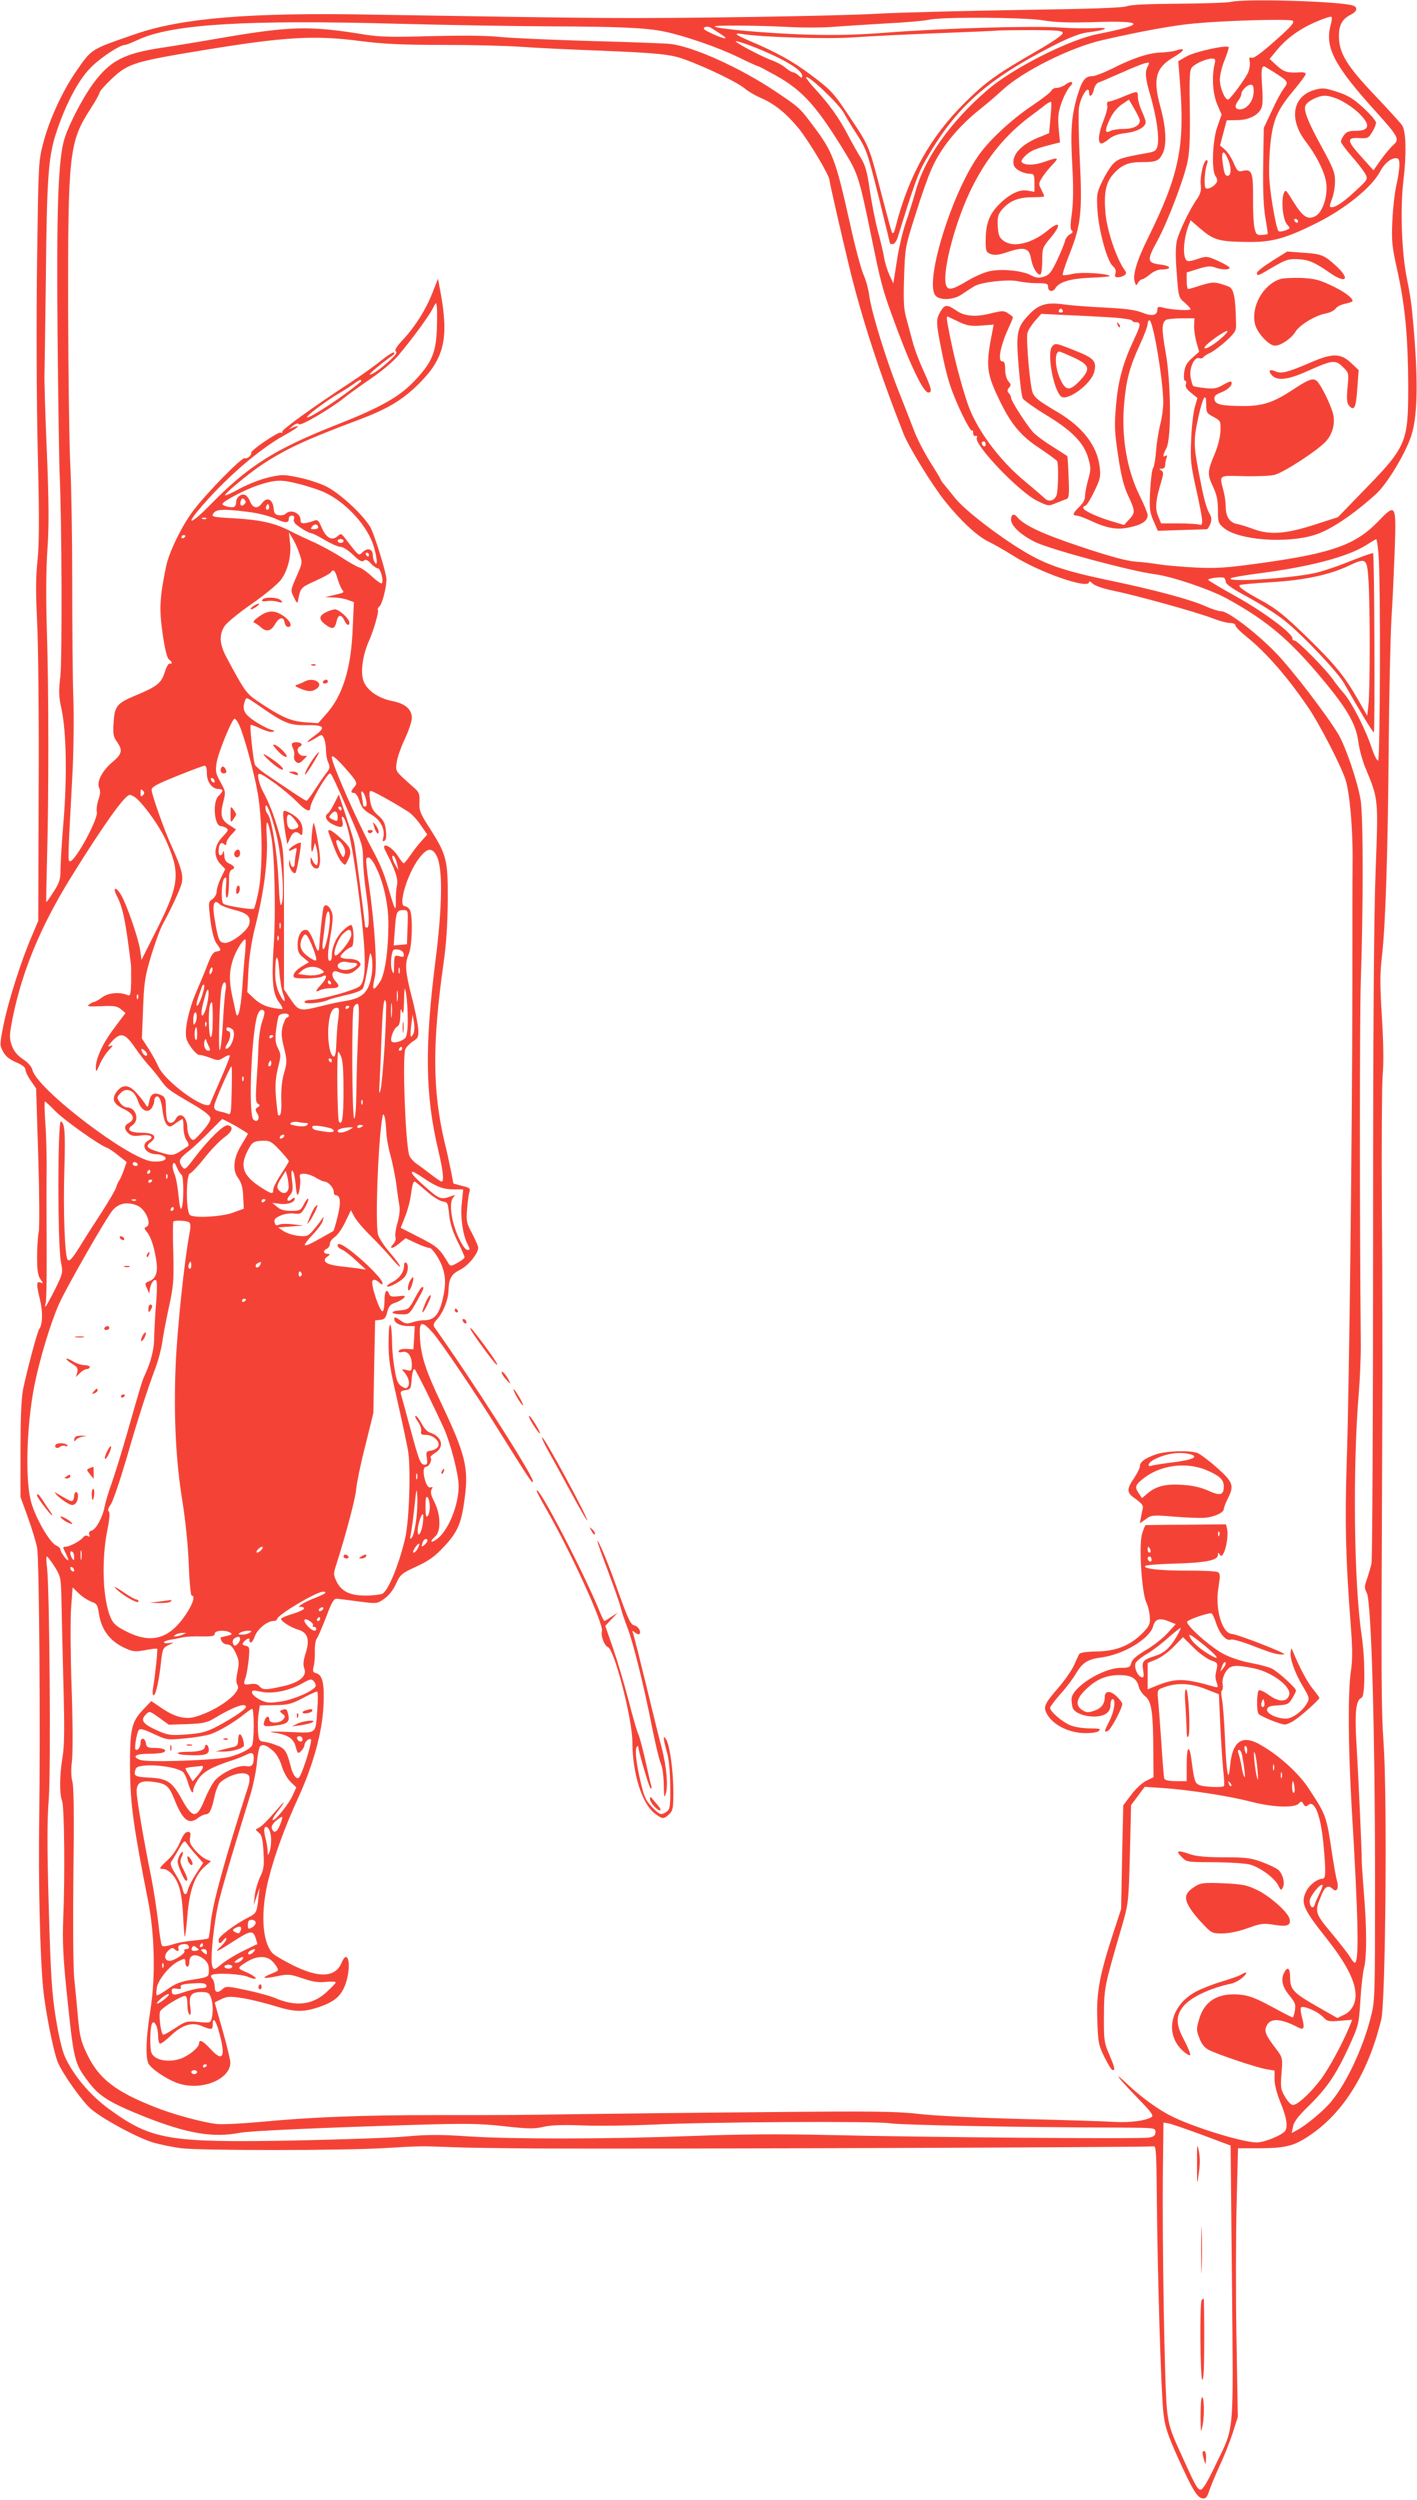 <?xml version="1.0" standalone="no"?>
<!DOCTYPE svg PUBLIC "-//W3C//DTD SVG 20010904//EN"
 "http://www.w3.org/TR/2001/REC-SVG-20010904/DTD/svg10.dtd">
<svg version="1.0" xmlns="http://www.w3.org/2000/svg"
 width="726pt" height="1280pt" viewBox="0 0 726 1280"
 preserveAspectRatio="xMidYMid meet">
<g transform="translate(0,1280) scale(0.1,-0.1)"
fill="#f44336" stroke="none">
<path d="M6305 12790 c-16 -4 -137 -8 -267 -9 -157 -1 -246 -5 -265 -13 -20
-8 -186 -14 -553 -19 -289 -5 -613 -13 -720 -19 -194 -12 -1038 -25 -1390 -22
-211 1 -655 8 -1200 17 -626 12 -977 -17 -1215 -99 -232 -80 -224 -74 -306
-193 -69 -100 -135 -243 -166 -360 -26 -98 -26 -101 -33 -603 -4 -289 -3 -703
3 -967 9 -353 8 -489 -1 -575 -9 -85 -9 -162 -2 -308 6 -108 10 -493 8 -865
l-2 -670 -33 -78 c-53 -122 -120 -332 -144 -450 -21 -106 -21 -109 -3 -142 13
-24 33 -40 66 -54 31 -13 48 -26 48 -37 0 -10 12 -36 28 -58 l27 -39 11 -351
c6 -193 7 -367 2 -386 -4 -19 -8 -76 -8 -125 0 -69 4 -96 17 -115 16 -22 16
-23 0 -17 -21 8 -22 -7 -1 -93 14 -62 12 -122 -5 -145 -10 -13 -65 -221 -83
-310 -9 -47 -13 -150 -13 -310 l0 -240 38 -105 c21 -58 42 -128 47 -155 11
-56 17 -923 11 -1380 -5 -323 4 -715 20 -875 11 -116 53 -326 75 -379 25 -60
123 -198 168 -238 57 -50 233 -146 316 -172 36 -11 103 -25 151 -31 105 -12
827 -12 1039 1 182 11 190 11 340 5 63 -3 266 -6 450 -7 592 -3 3134 6 3150
11 13 4 15 -30 17 -260 3 -386 22 -1012 34 -1108 8 -69 21 -108 77 -233 74
-162 97 -200 126 -202 13 -2 22 9 31 38 7 22 31 79 53 128 23 48 53 124 68
170 l26 82 -7 408 c-4 225 -3 534 1 688 l7 279 106 0 c137 1 180 11 260 65
175 117 302 323 368 595 22 91 31 1136 12 1410 -12 182 -13 270 -7 1600 2 311
1 826 -2 1145 -2 319 0 625 4 680 6 65 4 170 -4 300 -10 160 -10 221 0 305 19
162 31 547 35 1080 2 267 9 559 14 650 6 91 13 252 17 357 8 235 6 238 -88
140 -113 -116 -234 -159 -581 -208 -195 -27 -238 -30 -352 -25 -71 4 -155 11
-185 16 -30 5 -84 12 -120 14 -45 3 -131 26 -278 75 -201 67 -294 110 -331
154 -16 20 -31 13 -31 -13 0 -33 51 -80 125 -116 78 -38 492 -149 610 -164 88
-11 286 -78 373 -126 202 -111 318 -209 481 -404 133 -158 178 -237 190 -326
5 -38 21 -98 36 -134 68 -165 67 -154 53 -528 -9 -238 -13 -801 -13 -1922 0
-872 -4 -1603 -8 -1625 -5 -22 -16 -59 -24 -82 -13 -37 -13 -44 0 -70 23 -42
42 -706 42 -1463 0 -615 0 -626 -23 -713 -39 -153 -121 -329 -200 -426 -37
-46 -128 -122 -175 -147 l-29 -16 7 34 c4 23 27 53 75 100 97 94 143 162 207
299 55 120 55 122 63 247 4 70 13 145 19 167 14 52 14 205 -1 380 -6 77 -11
151 -11 165 1 40 -17 431 -27 601 -10 161 -3 225 26 236 19 7 19 193 0 323
-39 260 -46 858 -14 1240 6 74 11 191 10 260 -6 602 -6 1667 0 1845 13 371 13
852 -1 930 -17 98 -77 274 -115 337 -61 101 -239 333 -320 416 -99 102 -243
212 -278 212 -14 0 -51 12 -82 26 -75 34 -264 85 -506 135 -218 46 -312 78
-426 147 -133 80 -302 211 -350 271 -25 31 -52 64 -60 74 -8 9 -14 19 -14 21
0 2 -24 43 -54 90 -30 48 -67 119 -82 159 -15 40 -51 131 -79 202 -65 162
-141 411 -151 489 -4 33 -17 82 -30 110 -12 28 -44 145 -69 261 -74 330 -88
367 -188 500 -70 94 -73 96 -197 179 -180 120 -417 227 -535 241 -27 3 -212
10 -410 15 -198 6 -407 15 -465 21 -67 7 -195 8 -352 4 -199 -6 -265 -4 -340
8 -286 47 -381 44 -768 -23 -91 -16 -214 -36 -275 -45 -190 -29 -261 -66 -347
-182 -53 -72 -121 -202 -146 -278 -34 -101 -43 -362 -37 -1015 3 -322 8 -634
10 -695 12 -250 14 -963 4 -1050 -9 -75 -8 -103 6 -165 25 -116 29 -345 11
-569 -9 -106 -16 -220 -16 -253 0 -51 -5 -67 -36 -115 -19 -30 -36 -54 -37
-52 -1 2 1 103 4 224 9 311 9 864 -1 1170 -5 169 -4 313 3 412 8 116 8 233 -3
500 -8 191 -14 375 -12 408 1 33 4 249 7 481 5 534 13 628 58 759 49 144 113
261 174 321 50 50 147 114 173 114 7 0 37 12 67 26 172 81 557 104 1343 82
228 -6 575 -12 770 -13 360 -1 495 -8 585 -27 105 -22 274 -81 372 -128 57
-28 105 -50 109 -50 3 0 43 -21 88 -46 139 -77 213 -160 361 -404 60 -98 70
-131 130 -425 47 -230 57 -268 107 -405 85 -236 158 -390 184 -390 22 0 17 21
-26 115 -22 48 -47 115 -55 148 -9 34 -23 86 -31 116 -13 43 -16 84 -12 210 5
154 6 158 58 321 28 91 65 196 82 233 46 107 135 217 248 307 36 28 88 73 115
98 104 97 351 220 515 257 201 46 361 75 470 85 159 15 484 24 502 14 13 -7
-3 -27 -88 -102 -71 -63 -110 -92 -121 -88 -12 5 -14 1 -10 -21 3 -15 -2 -41
-10 -58 -20 -39 -92 -135 -101 -135 -17 0 -42 61 -42 102 0 23 11 70 25 102
13 33 22 62 20 65 -12 12 -173 -24 -214 -47 l-44 -25 9 -116 c25 -323 -5 -467
-164 -789 -59 -119 -81 -194 -67 -229 6 -17 7 -17 16 0 6 9 15 17 21 17 5 0
23 11 40 25 16 14 42 25 56 25 57 0 56 18 -1 25 -71 9 -73 21 -16 124 53 99
137 319 154 406 10 49 13 129 11 268 -3 170 -1 201 13 214 19 20 74 43 100 43
18 0 20 -4 13 -32 -14 -65 -8 -151 15 -204 l22 -51 -21 -59 c-26 -70 -32 -230
-10 -256 7 -9 10 -22 7 -29 -8 -20 -44 -41 -57 -33 -11 7 -6 95 7 127 4 9 3
17 -3 17 -15 0 -35 -84 -30 -127 3 -28 -1 -46 -20 -73 -38 -55 -90 -164 -102
-211 -7 -31 -8 -83 -1 -168 9 -123 10 -125 40 -150 17 -15 31 -30 31 -34 0 -9
-98 -4 -142 8 -21 6 -28 4 -28 -8 0 -32 -25 -39 -77 -18 -36 14 -87 21 -193
26 -80 4 -173 11 -207 16 -89 13 -131 1 -181 -52 -62 -65 -67 -92 -53 -265 6
-80 16 -154 21 -164 6 -10 59 -48 118 -84 133 -80 194 -142 217 -220 15 -51
15 -60 0 -113 -9 -32 -16 -70 -16 -84 1 -16 -10 -36 -29 -54 -33 -32 -38 -45
-14 -45 8 0 39 -11 67 -24 87 -41 140 -51 205 -36 63 13 92 33 92 62 0 10 -18
54 -40 98 -67 134 -96 307 -80 478 11 121 29 186 81 299 22 47 39 94 39 104 0
10 4 19 9 19 19 0 70 -303 71 -420 0 -31 -7 -83 -16 -115 -8 -33 -18 -94 -21
-135 -3 -41 -10 -81 -15 -87 -6 -7 -12 -59 -15 -115 -5 -91 -3 -109 17 -155
l22 -51 121 4 c67 2 125 4 130 4 4 0 12 12 18 27 8 21 7 34 -4 53 -18 32 -30
79 -56 215 -26 135 -26 166 -1 280 23 104 40 131 40 64 0 -41 3 -46 38 -64 36
-20 37 -22 35 -73 -1 -30 -14 -80 -29 -115 -38 -90 -39 -105 -10 -167 20 -42
26 -71 26 -122 0 -61 2 -68 30 -91 75 -64 329 -82 472 -34 79 26 194 104 310
209 56 52 150 208 179 298 35 108 36 314 3 645 -3 33 -14 103 -25 155 -27 129
-36 356 -19 501 17 141 14 256 -6 287 -8 12 -72 82 -141 155 -143 150 -183
216 -183 302 0 57 17 88 61 110 37 19 37 42 2 49 -100 21 -552 33 -618 16z
m514 -113 c-34 -118 14 -210 235 -454 111 -123 118 -137 84 -166 -14 -12 -42
-46 -63 -75 l-38 -54 -61 68 c-76 84 -78 100 -13 97 44 -3 49 0 67 30 11 17
20 39 20 49 0 9 -29 43 -65 76 -52 48 -79 64 -135 82 -62 20 -75 21 -114 10
-114 -32 -134 -150 -46 -265 56 -73 97 -156 105 -212 9 -68 -19 -153 -58 -171
-39 -19 -64 0 -113 79 -36 59 -38 61 -47 38 -14 -38 -4 -135 17 -158 18 -20
18 -21 -9 -31 -16 -6 -31 -7 -35 -3 -11 13 -40 172 -46 259 -4 43 -1 128 5
189 14 126 36 174 128 283 29 35 53 68 53 74 0 5 -12 9 -27 8 -65 -5 -85 1
-121 34 l-37 34 31 38 c51 64 118 113 199 149 43 19 82 32 86 29 4 -2 3 -19
-2 -37z m-1476 19 c64 -11 136 -13 271 -9 255 8 257 -13 7 -62 -145 -29 -435
-176 -560 -284 -192 -165 -326 -354 -371 -524 -11 -39 -33 -110 -49 -156 -16
-46 -37 -135 -46 -198 l-18 -114 -20 43 c-11 24 -23 63 -27 88 -4 25 -19 88
-33 140 -14 53 -32 147 -41 209 -13 91 -22 123 -44 160 -16 25 -48 82 -71 126
-45 85 -91 149 -165 230 -25 27 -46 54 -46 58 0 24 169 -135 193 -181 8 -15
37 -64 66 -108 50 -78 55 -92 112 -319 32 -131 59 -240 59 -242 0 -2 6 -3 14
-3 8 0 19 15 25 33 84 272 105 331 145 400 153 267 310 408 652 583 85 43 137
63 176 68 98 12 123 27 38 22 -41 -2 -122 -1 -180 3 -134 10 -612 -4 -887 -26
-154 -12 -267 -14 -415 -10 -192 6 -454 29 -466 41 -7 8 218 6 378 -2 69 -4
168 -4 220 0 52 4 178 12 280 18 102 5 201 14 220 19 59 15 484 13 583 -3z
m-1648 -72 c42 -27 21 -27 -41 1 -44 20 -55 28 -44 35 10 6 23 4 37 -5 13 -8
34 -22 48 -31z m1750 6 c0 -9 -55 -46 -131 -90 -210 -121 -263 -159 -370 -265
-178 -176 -288 -374 -355 -635 -7 -30 -13 -40 -19 -30 -4 8 -28 97 -54 197
-62 241 -63 245 -150 375 -96 145 -103 153 -216 238 -88 66 -173 113 -310 171
-71 30 -85 42 -40 35 106 -17 445 -27 580 -17 80 6 271 15 425 21 154 6 296
12 315 14 19 1 100 2 180 2 122 -1 145 -3 145 -16z m-3600 -40 c117 -15 211
-20 430 -20 154 0 334 -5 400 -10 66 -5 253 -14 415 -20 223 -9 314 -16 372
-30 84 -21 306 -123 355 -164 17 -14 52 -35 78 -46 72 -31 130 -77 195 -155
53 -65 160 -243 160 -268 0 -11 59 -269 102 -447 63 -259 155 -541 278 -853
28 -69 143 -256 209 -340 82 -103 169 -184 227 -211 27 -13 81 -44 121 -69
137 -88 393 -177 393 -137 0 6 8 2 18 -8 11 -11 54 -26 108 -37 114 -23 427
-110 507 -141 33 -13 73 -24 89 -24 16 0 28 -5 28 -13 0 -7 25 -32 56 -57 101
-80 217 -214 323 -372 55 -83 160 -286 184 -358 22 -66 39 -254 37 -425 -1
-82 -1 -370 -1 -640 -1 -702 -16 -2056 -29 -2425 -10 -316 -6 -497 21 -849 9
-117 9 -171 0 -230 -15 -103 -14 -383 4 -691 35 -583 39 -800 16 -800 -4 0
-14 13 -23 28 -9 16 -53 72 -97 125 -87 105 -87 107 -48 200 16 38 34 46 55
25 20 -20 33 3 22 41 -5 18 -16 80 -25 139 -29 195 -30 197 -119 333 -54 84
-167 183 -263 233 -82 42 -129 5 -140 -110 -9 -102 -19 -52 -27 138 -4 91 -11
182 -16 202 -4 20 -4 39 1 41 4 3 6 18 3 33 -3 17 3 39 15 60 24 37 46 40 148
19 93 -20 191 -95 178 -136 -11 -37 -51 -37 -101 -2 -24 18 -48 29 -54 26 -11
-7 -13 -105 -2 -120 9 -13 112 -55 135 -55 10 0 33 10 51 23 38 25 126 105
126 113 0 3 -16 25 -35 48 -29 36 -69 112 -101 191 -7 19 -8 19 -11 -3 -6 -32
21 -109 63 -178 31 -52 34 -61 22 -82 -21 -41 -76 -82 -109 -82 -47 0 -101 26
-97 47 2 14 15 19 56 21 47 3 55 6 72 35 11 18 20 36 20 41 0 13 -89 94 -123
112 -16 8 -64 21 -108 29 -49 9 -103 27 -140 46 -71 38 -196 150 -186 166 6
10 90 40 122 43 5 1 17 -23 26 -52 19 -56 52 -93 77 -83 8 3 60 -12 116 -34
98 -38 124 -45 156 -42 20 2 -238 103 -270 105 -50 5 -86 131 -67 239 9 57 9
70 -3 77 -7 5 -72 8 -144 8 -146 -1 -243 9 -228 24 5 5 74 10 154 12 155 4
218 17 218 44 0 14 2 14 9 3 7 -11 11 -10 20 6 15 28 25 97 18 125 l-6 23
-203 -2 c-112 0 -205 -2 -208 -2 -3 -1 -12 -21 -19 -46 -17 -59 -1 -306 23
-352 8 -17 16 -49 17 -72 3 -36 -2 -46 -36 -82 -64 -64 -134 -93 -235 -95 -60
-1 -87 -6 -92 -15 -3 -8 -16 -34 -27 -59 -12 -25 -46 -74 -77 -110 -77 -89
-81 -101 -56 -143 33 -52 112 -90 188 -91 38 -1 68 4 75 12 10 10 1 12 -48 12
-33 0 -78 7 -99 16 -42 17 -104 71 -104 89 0 6 24 38 53 71 30 32 66 81 81
107 32 54 60 71 127 80 115 15 250 96 267 160 10 38 33 45 83 24 l33 -13 -44
-48 c-24 -26 -74 -65 -111 -86 -46 -28 -69 -47 -73 -65 -6 -22 -11 -25 -54
-25 -92 0 -252 -101 -252 -160 0 -16 3 -36 6 -45 16 -41 127 -60 172 -29 14
10 22 25 22 45 0 16 5 29 10 29 18 0 10 -60 -15 -110 -29 -58 -30 -61 -9 -53
15 6 74 116 74 139 0 5 -13 23 -29 38 -33 32 -61 29 -61 -4 0 -35 -18 -58 -55
-70 -30 -10 -40 -9 -60 4 -36 23 -31 56 13 100 54 55 105 78 174 79 65 0 92
-16 103 -61 3 -15 18 -36 33 -48 32 -26 40 -80 41 -276 l1 -138 -39 -19 c-21
-11 -56 -44 -77 -73 l-39 -52 -6 -266 -5 -265 -41 -125 c-70 -215 -86 -302
-81 -443 4 -116 6 -129 37 -191 18 -36 36 -66 42 -66 14 0 11 11 -18 81 -26
60 -28 73 -27 199 1 144 2 148 90 450 36 125 36 125 43 376 l6 251 35 47 35
47 88 -6 c137 -9 342 -41 451 -69 114 -30 226 -35 250 -11 13 14 16 13 24 -2
8 -14 13 -15 25 -5 32 27 63 -52 77 -194 14 -153 13 -184 -5 -184 -25 0 -65
-30 -81 -61 -32 -62 -20 -90 106 -249 123 -156 166 -261 136 -334 -10 -23 -27
-42 -49 -52 l-35 -17 -93 53 c-131 74 -149 92 -149 152 0 50 -12 62 -30 29
-19 -36 -11 -73 25 -117 31 -38 35 -48 29 -79 -3 -19 -8 -35 -11 -35 -3 0 -52
25 -109 56 -82 44 -117 57 -163 61 -110 10 -180 -32 -207 -125 -15 -50 -15
-57 1 -98 11 -30 27 -50 48 -60 46 -24 246 -91 295 -99 l42 -7 0 -45 c0 -27
12 -73 31 -120 30 -72 38 -120 24 -143 -14 -22 -106 -60 -146 -60 -73 0 -332
80 -444 138 -63 32 -152 97 -214 156 -87 82 -58 42 48 -67 69 -71 83 -89 71
-97 -30 -19 -110 -29 -187 -25 -43 3 -258 10 -478 15 -228 6 -455 17 -528 26
-110 13 -230 15 -805 9 -373 -3 -792 -8 -932 -10 -338 -5 -321 -5 -740 -5
-382 0 -634 -10 -909 -36 -90 -8 -187 -13 -215 -9 -73 9 -227 51 -315 87 -200
79 -284 144 -344 268 -31 64 -38 91 -47 183 -5 59 -14 153 -20 210 -5 59 -7
282 -4 533 4 289 2 445 -5 471 -7 25 -8 64 -2 109 4 39 4 200 -2 369 -6 165
-7 349 -3 408 l8 109 32 -31 c17 -17 46 -35 63 -42 28 -9 33 -16 39 -57 13
-91 60 -150 146 -186 29 -13 47 -14 93 -5 31 6 58 9 60 7 4 -4 -10 -137 -20
-195 -5 -27 -4 -43 2 -43 12 0 29 82 39 179 7 58 9 64 38 78 31 14 31 14 4 10
-16 -2 -28 -1 -28 4 0 4 17 11 38 14 20 3 48 9 62 12 14 3 55 5 93 4 54 -1 67
2 67 14 0 17 55 21 80 5 12 -7 8 -11 -17 -16 -18 -4 -33 -8 -33 -9 0 -18 16
-35 34 -35 16 0 28 -12 43 -43 18 -37 19 -49 10 -95 -8 -39 -8 -58 0 -71 22
-36 -99 -127 -214 -161 -54 -16 -108 -2 -178 46 l-50 34 -42 -44 c-60 -63 -68
-100 -67 -306 2 -179 17 -291 94 -680 32 -165 37 -383 11 -549 -23 -144 -26
-235 -12 -274 11 -27 92 -83 153 -104 118 -41 268 19 268 106 0 14 -18 89 -40
166 -22 77 -40 141 -40 141 0 1 15 9 34 18 30 14 45 15 108 5 40 -6 116 -25
168 -41 106 -33 151 -32 243 2 71 27 102 59 122 126 26 90 6 168 -25 94 -32
-76 -116 -80 -253 -11 -47 24 -92 50 -101 60 -54 60 -62 213 -20 380 31 124
85 270 152 416 75 163 123 335 129 467 6 117 -4 162 -38 171 -16 4 -18 10 -12
34 4 15 7 51 6 78 -1 28 4 56 9 63 6 7 27 56 48 110 29 78 40 97 56 96 10 -1
61 -7 112 -14 93 -12 94 -12 131 14 24 17 46 45 60 77 22 47 28 53 105 88 64
30 94 51 142 103 71 76 89 120 106 256 19 147 0 221 -119 472 -80 167 -105
243 -111 333 -6 94 6 100 67 31 40 -46 215 -304 321 -474 182 -290 190 -303
190 -284 0 30 -305 508 -505 789 -6 10 -3 21 12 37 34 37 60 103 61 152 2 60
14 82 62 106 40 20 90 82 90 111 0 8 -14 41 -31 73 -28 52 -31 63 -26 124 3
37 8 76 12 88 6 19 1 23 -38 32 l-44 12 -12 62 c-7 35 -21 101 -33 148 -62
264 -64 503 -6 915 15 102 21 205 22 325 1 206 -5 232 -91 367 -51 79 -56 93
-54 136 2 41 -2 51 -26 72 -102 91 -96 83 -91 130 3 24 22 79 42 121 20 42 36
91 36 108 0 44 -34 73 -98 86 -76 14 -139 60 -152 111 -13 46 0 128 29 194 24
52 54 156 47 162 -3 3 1 12 9 19 14 14 35 97 35 138 0 28 -51 195 -77 256 -27
59 -154 180 -231 219 -32 16 -96 37 -141 46 -76 16 -87 16 -153 1 -40 -9 -105
-34 -146 -56 -41 -23 -77 -39 -79 -36 -6 6 118 109 185 154 121 81 231 132
496 231 150 56 227 102 311 185 132 131 156 233 111 475 l-12 64 -28 -71 c-33
-86 -90 -176 -153 -243 -32 -34 -43 -53 -35 -58 8 -5 0 -18 -26 -42 -45 -43
-101 -83 -108 -76 -4 3 72 66 120 99 6 4 8 10 4 13 -3 4 -33 -15 -65 -41 -32
-26 -103 -77 -158 -113 -188 -123 -355 -243 -349 -252 3 -5 -1 -7 -8 -4 -13 5
-154 -91 -151 -103 3 -13 -20 -33 -33 -28 -15 6 -198 -181 -264 -269 -58 -76
-125 -214 -139 -285 -33 -159 -36 -218 -18 -344 11 -77 23 -125 32 -132 18
-13 20 -25 4 -22 -6 2 -17 -18 -25 -44 -17 -55 -39 -73 -145 -117 -101 -42
-112 -56 -117 -141 -4 -58 -1 -74 17 -98 31 -44 26 -63 -23 -104 -53 -45 -82
-101 -68 -132 7 -16 6 -34 -4 -61 -7 -22 -11 -50 -8 -62 9 -34 -110 -253 -137
-253 -12 0 -12 2 11 425 7 123 9 299 6 400 -4 99 -6 374 -6 610 0 237 -5 505
-10 597 -5 91 -10 449 -11 795 -1 801 5 856 116 1028 25 38 45 75 45 81 0 6
29 39 65 73 83 77 112 86 485 147 403 66 555 74 785 44z m2029 -35 c146 -59
236 -114 236 -143 0 -13 -3 -13 -18 1 -10 10 -24 17 -30 17 -6 0 -23 11 -39
24 -15 13 -44 28 -63 35 -53 18 -207 100 -189 100 8 1 55 -15 103 -34z m2649
-122 c80 -51 80 -52 54 -87 -13 -17 -41 -69 -62 -116 l-40 -85 -3 -190 c-2
-131 2 -215 11 -270 8 -44 13 -81 12 -83 -1 -2 -15 -4 -31 -5 -24 -2 -29 3
-36 33 -5 19 -9 89 -8 156 1 132 -6 150 -53 139 -23 -6 -28 -2 -47 42 -11 26
-32 57 -45 68 l-24 20 17 65 17 64 56 1 c64 1 115 30 125 72 4 14 4 62 0 108
-5 72 -3 95 11 95 2 0 22 -12 46 -27z m-100 -108 c-3 -45 -36 -85 -70 -85 -26
0 -30 17 -8 46 8 10 15 25 15 32 0 19 33 51 50 48 11 -1 14 -12 13 -41z m440
-36 c57 -29 103 -66 128 -101 28 -39 12 -58 -47 -58 -33 0 -46 -5 -58 -22 -9
-12 -16 -27 -16 -33 0 -7 25 -40 56 -76 31 -35 62 -76 70 -91 13 -26 12 -28
-58 -92 -63 -59 -110 -87 -124 -74 -2 3 3 21 11 41 8 20 15 60 15 89 0 45 -9
67 -69 177 -69 125 -92 184 -83 209 7 22 65 52 100 52 18 0 52 -10 75 -21z
m-569 -310 c16 -40 14 -79 -4 -79 -14 0 -18 12 -26 68 -8 64 7 69 30 11z m876
-26 c-1 -21 -7 -65 -15 -98 -8 -33 -18 -114 -21 -180 -5 -109 -3 -132 24 -255
41 -182 56 -345 57 -595 0 -295 -6 -310 -242 -551 l-118 -122 -115 -37 c-150
-49 -233 -55 -315 -25 -33 12 -72 25 -88 27 -36 7 -57 38 -57 88 0 22 -5 58
-11 80 -22 85 -28 80 101 77 63 -2 134 1 158 6 48 11 230 130 268 175 34 40
46 94 33 142 -15 52 -63 148 -83 165 -20 16 -43 7 -126 -48 -96 -63 -153 -82
-255 -81 -110 1 -139 8 -143 35 -2 16 6 24 38 36 36 15 60 41 47 54 -2 3 -21
-5 -41 -17 -31 -18 -47 -21 -93 -16 -30 3 -57 8 -60 11 -3 3 -9 23 -13 45 -8
47 20 107 45 97 8 -3 17 -1 20 5 4 5 19 15 35 22 15 7 52 34 81 60 46 43 53
53 52 85 -3 145 -11 185 -41 196 -67 24 -75 24 -136 6 -33 -11 -64 -20 -68
-20 -5 0 -8 19 -8 43 l0 42 58 18 c45 14 64 16 86 8 33 -13 76 -14 76 -2 0 4
-26 20 -59 35 -56 25 -60 25 -102 11 -24 -9 -48 -14 -55 -11 -26 10 -23 104 5
180 l11 28 56 -48 c65 -55 95 -62 247 -63 116 -1 189 20 345 98 147 74 282
184 323 263 21 40 54 68 81 68 14 0 18 -8 18 -37z m-519 -286 c-1 -12 -15 -9
-19 4 -3 6 1 10 8 8 6 -3 11 -8 11 -12z m-4413 -557 c-5 -118 -27 -168 -114
-260 -78 -82 -173 -136 -397 -224 -322 -127 -456 -212 -654 -415 -85 -87 -124
-105 -61 -29 127 154 310 315 443 388 42 23 74 44 71 47 -2 2 -15 -1 -28 -7
-22 -11 -22 -11 2 9 16 13 27 16 31 9 8 -12 161 78 234 136 22 18 82 61 133
96 52 35 115 87 140 117 67 78 159 203 179 243 17 34 18 34 21 10 2 -14 2 -68
0 -120z m3207 100 c3 -5 -1 -10 -10 -10 -9 0 -13 5 -10 10 3 6 8 10 10 10 2 0
7 -4 10 -10z m263 -36 c50 -4 92 -11 92 -15 0 -5 9 -9 20 -9 27 0 25 -14 -9
-86 -57 -121 -82 -211 -93 -338 -9 -107 -8 -137 11 -261 15 -102 29 -156 51
-203 37 -78 37 -89 4 -123 l-25 -27 -67 20 c-78 24 -142 54 -142 68 0 6 5 10
10 10 6 0 27 33 46 73 32 65 34 77 28 127 -12 106 -86 203 -214 279 -101 60
-113 70 -128 97 -14 26 -36 275 -28 309 3 13 21 41 38 61 l33 37 140 -7 c77
-3 182 -9 233 -12z m410 -41 c-1 -21 5 -60 12 -86 l14 -48 -36 -32 c-28 -25
-37 -42 -41 -74 -3 -26 -1 -43 5 -43 6 0 7 -8 4 -17 -5 -12 3 -26 26 -44 l33
-27 -14 -49 c-7 -26 -16 -100 -18 -164 -5 -104 -2 -129 26 -256 36 -163 38
-188 15 -179 -9 3 -56 6 -105 6 l-90 0 -15 36 c-17 40 -13 83 14 172 14 46 14
55 2 63 -13 7 -12 9 3 9 10 0 17 8 17 19 0 11 3 27 7 37 4 12 3 15 -5 10 -16
-10 -15 3 4 39 26 49 24 335 -4 492 -21 118 -20 150 2 165 6 4 41 8 78 8 l68
0 -2 -37z m141 -63 c-46 -41 -93 -66 -87 -48 5 16 109 90 117 83 2 -3 -11 -19
-30 -35z m-4410 -224 c-79 -68 -266 -192 -276 -183 -6 7 103 88 167 125 25 14
58 36 75 48 16 13 31 21 34 18 2 -2 2 -6 0 -8z m-325 -522 c33 -8 85 -24 114
-35 113 -41 234 -164 273 -275 20 -61 27 -121 9 -94 -5 8 -10 25 -10 38 0 31
-26 39 -51 16 -23 -21 -17 -25 -88 66 -22 29 -24 30 -41 15 -28 -26 -59 -10
-81 42 -15 36 -23 44 -37 38 -9 -4 -29 -10 -44 -13 -23 -3 -28 0 -28 15 0 37
-51 58 -77 32 -6 -6 -21 -9 -34 -7 -19 2 -25 10 -27 35 -5 48 -35 61 -60 26
-23 -31 -47 -26 -62 12 -5 14 -17 28 -25 31 -20 8 -45 -13 -45 -37 0 -10 -4
-20 -10 -24 -11 -7 -60 4 -60 14 0 14 117 75 184 97 85 28 118 29 200 8z
m-272 -106 c-15 -15 -26 -4 -18 18 5 13 9 15 18 6 9 -9 9 -15 0 -24z m124 -25
c-10 -10 -19 5 -10 18 6 11 8 11 12 0 2 -7 1 -15 -2 -18z m-106 -14 c48 -5
108 -21 139 -34 54 -25 71 -25 71 1 0 8 7 14 16 14 10 0 13 -6 10 -18 -5 -14
5 -25 35 -45 22 -15 46 -27 53 -27 7 0 38 -16 70 -35 32 -19 68 -35 81 -35 12
0 40 -18 64 -41 32 -31 45 -38 55 -30 10 8 18 5 36 -14 13 -14 29 -25 36 -25
14 0 31 -66 20 -77 -3 -3 -25 12 -49 34 -24 23 -54 44 -67 48 -13 4 -54 27
-92 52 -38 25 -100 58 -136 75 -37 16 -92 42 -123 58 -79 41 -151 58 -288 66
-113 6 -119 8 -108 25 14 22 52 24 177 8z m-213 -35 c-3 -3 -12 -4 -19 -1 -8
3 -5 6 6 6 11 1 17 -2 13 -5z m573 -45 c0 -5 -10 -9 -21 -9 -18 0 -19 2 -9 15
12 15 30 12 30 -6z m-96 -134 c16 -46 16 -47 -15 -117 -31 -71 -31 -71 -13
-107 14 -30 18 -32 21 -16 12 65 13 66 87 100 41 18 77 38 81 44 12 20 22 11
34 -31 7 -24 18 -49 23 -56 14 -16 12 -17 -42 -29 l-45 -11 41 -1 c23 0 56 -6
74 -12 l33 -12 -6 -136 c-8 -206 -52 -347 -140 -442 l-37 -42 -69 5 c-74 6
-121 27 -243 109 -57 39 -67 54 -160 228 -34 65 -36 113 -6 157 12 17 75 69
141 114 66 46 132 101 147 122 36 49 54 126 46 191 l-6 52 19 -32 c11 -17 27
-52 35 -78z m-584 91 c0 -3 -4 -8 -10 -11 -5 -3 -10 -1 -10 4 0 6 5 11 10 11
6 0 10 -2 10 -4z m810 -26 c0 -5 -7 -10 -15 -10 -8 0 -15 5 -15 10 0 6 7 10
15 10 8 0 15 -4 15 -10z m5303 -72 c11 -130 8 -1046 -2 -1052 -5 -4 -19 24
-32 61 -30 94 -103 236 -142 281 -18 20 -44 53 -57 72 -32 48 -182 200 -197
200 -7 0 -12 4 -11 9 7 23 -144 136 -284 214 -81 45 -148 85 -148 88 0 8 63
16 79 11 6 -2 11 -12 11 -21 0 -12 36 -37 118 -81 64 -35 147 -88 184 -118 94
-75 272 -264 304 -320 81 -143 147 -252 153 -252 6 0 3 911 -4 918 -2 2 -56
-17 -119 -42 -63 -26 -145 -53 -183 -61 -133 -28 -451 -47 -427 -26 5 4 70 16
144 25 263 34 455 85 550 145 25 16 48 30 51 30 3 1 9 -36 12 -81z m-5173 2
c0 -5 -2 -10 -4 -10 -3 0 -8 5 -11 10 -3 6 -1 10 4 10 6 0 11 -4 11 -10z
m5121 -125 c9 -119 9 -575 0 -645 l-6 -55 -45 79 c-71 124 -119 183 -267 327
-109 106 -156 143 -221 179 -94 51 -130 76 -121 84 3 3 77 10 165 15 171 11
298 38 396 85 86 41 92 37 99 -69z m-5666 -661 c112 -77 141 -89 228 -87 91 1
99 -11 35 -57 -47 -34 -42 -40 8 -10 33 21 33 21 43 1 6 -11 11 -38 11 -60 0
-22 5 -52 12 -66 10 -22 8 -30 -10 -53 -12 -15 -38 -53 -58 -84 -20 -32 -40
-58 -43 -58 -7 0 -53 30 -197 128 -34 22 -64 48 -68 57 -9 23 -27 197 -22 203
3 2 25 -6 50 -18 25 -12 54 -20 63 -17 13 3 10 6 -12 12 -16 5 -53 24 -82 44
-54 36 -64 60 -47 105 7 18 5 18 89 -40z m-122 -81 c25 -50 78 -243 98 -357
24 -143 26 -389 3 -502 -9 -44 -19 -82 -23 -87 -7 -7 -147 15 -157 26 -13 13
-9 116 5 129 11 11 13 5 9 -40 -3 -29 -1 -55 3 -58 5 -3 10 16 11 43 1 26 2
59 2 72 1 13 7 26 14 28 19 7 14 19 -13 31 -19 9 -25 20 -26 44 -1 18 -3 25
-6 16 -6 -24 -23 -23 -23 1 0 36 11 53 26 40 11 -9 14 -8 14 5 0 9 12 28 26
43 14 14 24 26 22 27 -2 1 -16 10 -31 20 -43 26 -50 52 -34 116 14 54 14 56
-13 105 -25 44 -27 56 -20 100 8 52 79 225 92 225 4 0 14 -12 21 -27z m534
-213 c73 -82 77 -89 59 -109 -20 -22 -20 -31 -2 -31 8 0 21 -19 28 -42 11 -34
24 -48 57 -67 49 -27 75 -75 65 -118 -5 -19 -4 -24 6 -18 8 5 11 23 7 54 -4
37 -12 52 -40 76 -26 23 -36 41 -41 78 -5 32 -4 47 4 47 11 0 119 -60 188
-104 19 -11 49 -43 67 -70 l34 -49 -32 -36 c-18 -20 -43 -53 -57 -74 -14 -20
-28 -37 -32 -37 -3 0 -16 16 -28 35 -34 54 -92 79 -65 28 50 -96 66 -144 59
-176 -4 -17 -7 -54 -6 -82 1 -56 -4 -48 -33 50 -29 98 -44 135 -95 230 -75
141 -200 426 -200 457 0 14 18 0 57 -42z m-697 -40 c0 -45 27 -80 60 -80 11 0
20 -4 20 -8 0 -5 -9 -17 -20 -27 -32 -29 -23 -155 12 -155 7 0 20 -5 28 -10
12 -8 9 -15 -20 -45 -44 -45 -48 -100 -10 -140 l24 -25 -22 -45 c-12 -25 -22
-56 -22 -70 0 -13 -10 -31 -22 -39 -21 -15 -21 -17 -10 -108 8 -61 19 -102 32
-120 25 -34 25 -36 -1 -40 -16 -2 -27 -19 -44 -63 -12 -33 -39 -97 -59 -143
-39 -90 -62 -197 -51 -239 7 -31 54 -89 68 -85 5 1 29 -5 53 -14 41 -16 45
-15 70 1 14 9 28 14 31 11 3 -2 -17 -56 -45 -118 -27 -62 -52 -120 -55 -129
-15 -45 -235 114 -267 193 -8 18 -29 57 -48 87 l-35 54 6 151 c5 135 9 164 41
271 20 66 47 140 61 165 41 75 82 163 94 201 13 41 2 82 -51 199 -35 76 -99
256 -101 284 -2 16 22 29 128 72 72 29 136 53 143 53 8 1 12 -13 12 -39z m353
-54 c34 -25 82 -65 107 -90 45 -47 70 -58 70 -31 0 28 85 175 101 175 7 0 27
-43 105 -222 58 -133 64 -154 64 -215 0 -37 7 -113 15 -168 17 -118 19 -185 5
-185 -5 0 -10 4 -10 9 0 17 -50 404 -56 430 -3 14 -22 75 -42 134 l-36 109
-23 -45 c-12 -25 -27 -48 -33 -52 -21 -13 -8 -41 27 -57 43 -20 55 -16 47 19
-5 17 -3 24 3 20 22 -14 53 -171 84 -417 36 -292 37 -417 3 -449 -20 -20 -204
-71 -254 -71 -17 0 -30 -5 -30 -11 0 -13 91 -4 119 10 9 5 51 16 94 26 53 12
81 23 87 36 6 10 16 58 24 106 12 82 13 85 21 50 4 -20 4 -58 0 -84 -14 -92
-45 -124 -135 -138 -25 -4 -79 -15 -122 -26 -112 -28 -117 -27 -158 33 l-35
52 0 355 c0 356 0 356 -27 451 -25 88 -47 144 -82 210 -8 14 -17 40 -21 59 -9
42 0 40 88 -23z m-313 13 c0 -6 -4 -7 -10 -4 -5 3 -10 11 -10 16 0 6 5 7 10 4
6 -3 10 -11 10 -16z m-368 -71 c-9 -9 -12 -7 -12 12 0 19 3 21 12 12 9 -9 9
-15 0 -24z m1144 -26 c4 -21 3 -32 -5 -32 -6 0 -11 4 -11 9 0 5 -3 24 -6 42
-5 25 -4 31 4 24 7 -6 15 -25 18 -43z m-1178 11 c44 -39 116 -140 148 -207 79
-173 75 -229 -38 -456 l-83 -165 -7 50 c-8 59 -70 237 -98 283 -27 45 -45 40
-21 -6 31 -61 44 -124 72 -352 1 -8 1 -48 1 -89 -2 -65 -4 -72 -19 -66 -40 17
-98 12 -130 -12 -17 -13 -36 -23 -40 -23 -5 0 -17 -6 -26 -13 -15 -10 -4 -12
60 -9 66 3 82 1 102 -15 l24 -20 -57 -76 c-60 -79 -96 -158 -95 -205 0 -24 3
-22 20 18 11 25 32 58 47 73 22 24 24 27 7 21 -16 -6 -14 -1 9 24 45 48 66 42
116 -30 24 -35 56 -76 72 -93 15 -16 43 -50 61 -75 34 -47 40 -51 172 -128 52
-31 81 -54 83 -67 2 -12 -15 -39 -43 -70 -43 -48 -45 -49 -60 -31 -8 11 -15
33 -15 49 0 59 -38 89 -60 47 -13 -24 -36 -26 -44 -4 -3 9 -6 38 -6 64 0 39
-4 52 -19 60 -39 20 -58 12 -66 -27 -7 -34 -8 -36 -19 -19 -6 11 -26 37 -45
58 -40 46 -73 48 -104 7 -27 -37 -15 -63 38 -88 49 -23 60 -52 25 -71 -25 -13
-25 -32 -2 -53 14 -13 29 -16 64 -11 50 7 72 -8 38 -26 -42 -22 -14 -70 42
-70 13 0 30 -5 38 -10 25 -17 -8 -31 -60 -27 -119 11 -591 371 -614 469 -4 16
-22 38 -49 55 -30 21 -46 41 -57 71 -13 39 -13 51 7 150 49 236 143 462 298
712 167 269 275 420 300 420 7 0 22 -8 33 -17z m718 -185 c27 -112 43 -316 27
-357 -7 -18 -11 14 -16 120 -6 142 -36 322 -57 343 -5 5 -10 19 -10 31 1 39
29 -29 56 -137z m334 132 c0 -5 -2 -10 -4 -10 -3 0 -8 5 -11 10 -3 6 -1 10 4
10 6 0 11 -4 11 -10z m-20 -45 c0 -21 -2 -22 -24 -12 -23 11 -23 13 -9 29 19
22 33 15 33 -17z m-340 -100 c17 -88 24 -387 12 -560 -11 -173 -5 -243 27
-286 13 -17 21 -33 18 -35 -2 -2 -27 1 -56 7 -35 7 -63 22 -88 45 l-36 34 6
113 c4 74 17 153 37 232 43 170 63 330 57 445 -6 102 3 104 23 5z m847 -97
c32 -61 30 -255 -6 -538 -56 -441 -52 -688 14 -968 25 -104 31 -162 18 -162
-5 0 -28 16 -53 35 -25 19 -59 45 -77 57 -18 13 -35 34 -38 48 -19 88 -33 486
-19 535 3 11 20 29 37 41 29 18 32 24 30 65 -2 25 -16 99 -33 163 -34 132 -37
171 -15 223 17 41 21 194 5 224 -6 10 -18 19 -26 19 -37 0 13 166 72 244 42
55 67 59 91 14z m-202 -43 l6 -30 -15 25 c-17 28 -22 60 -7 45 5 -6 12 -23 16
-40z m-107 -19 c38 -77 62 -190 62 -285 0 -136 -18 -261 -43 -298 -36 -54 -43
-46 -26 27 12 53 -2 272 -30 466 -11 71 -17 132 -14 137 10 17 29 0 51 -47z
m-801 -187 c6 -6 39 -19 74 -28 68 -17 85 -35 76 -73 -9 -35 -94 -100 -127
-96 -27 3 -32 14 -50 120 -14 79 -4 108 27 77z m961 -116 l-3 -88 -34 -3 -34
-3 6 80 c6 92 10 101 43 101 25 0 25 0 22 -87z m-651 -5 c-3 -7 -5 -2 -5 12 0
14 2 19 5 13 2 -7 2 -19 0 -25z m-10 -60 c-3 -8 -6 -5 -6 6 -1 11 2 17 5 13 3
-3 4 -12 1 -19z m-171 -65 c-4 -38 -11 -121 -15 -186 -9 -115 -24 -169 -34
-116 -3 13 -10 49 -17 79 -17 75 -16 128 4 188 16 46 50 102 63 102 3 0 2 -30
-1 -67z m812 -7 c3 -16 0 -18 -22 -12 -25 6 -26 5 -27 -46 0 -46 -2 -50 -10
-28 -6 14 -7 44 -4 68 6 40 9 43 33 40 17 -2 28 -10 30 -22z m-618 -204 c19
-50 5 -49 -19 1 -14 29 -21 63 -21 104 0 100 14 108 21 13 3 -47 12 -100 19
-118z m-364 112 c-4 -9 -9 -15 -11 -12 -3 3 -3 13 1 22 4 9 9 15 11 12 3 -3 3
-13 -1 -22z m961 -6 c-3 -7 -5 -2 -5 12 0 14 2 19 5 13 2 -7 2 -19 0 -25z
m-891 -85 c-4 -21 -10 -97 -14 -170 -4 -72 -11 -135 -16 -140 -9 -9 -1 275 10
320 10 42 27 33 20 -10z m-121 -32 c-9 -28 -21 -51 -25 -51 -8 0 -1 27 25 99
3 8 8 11 11 8 3 -3 -2 -28 -11 -56z m1054 -117 c1 -50 -4 -86 -11 -97 -16 -19
-63 -32 -72 -19 -9 14 13 69 30 76 9 4 14 22 15 53 1 39 2 43 9 23 6 -18 9 -2
10 55 2 74 3 77 11 35 4 -25 8 -81 8 -126z m-1029 69 c-7 -29 -18 -53 -23 -53
-10 0 -5 35 15 104 17 60 23 16 8 -51z m977 25 c-2 -13 -4 -3 -4 22 0 25 2 35
4 23 2 -13 2 -33 0 -45z m-1330 10 c-3 -8 -6 -5 -6 6 -1 11 2 17 5 13 3 -3 4
-12 1 -19z m1264 -237 c-7 -108 -16 -212 -21 -231 -8 -27 -9 -19 -5 40 2 41 7
147 10 235 6 158 13 211 23 171 2 -10 -1 -107 -7 -215z m36 147 c-2 -18 -4 -6
-4 27 0 33 2 48 4 33 2 -15 2 -42 0 -60z m-917 -18 c0 -53 -4 -90 -10 -90 -11
0 -14 138 -4 164 11 30 14 16 14 -74z m745 -67 c-4 -82 -8 -213 -9 -293 -1
-88 -5 -146 -11 -147 -12 -3 -14 542 -3 570 4 9 13 17 19 17 9 0 10 -37 4
-147z m-45 133 c0 -3 -4 -8 -10 -11 -5 -3 -10 -1 -10 4 0 6 5 11 10 11 6 0 10
-2 10 -4z m-56 -57 c-7 -51 -8 -72 -12 -156 -1 -24 -6 -43 -11 -43 -19 0 -33
74 -29 146 5 73 18 104 45 104 11 0 12 -11 7 -51z m-380 32 c3 -5 -2 -28 -11
-52 -9 -25 -17 -81 -19 -129 -1 -47 -6 -129 -10 -184 -5 -79 -4 -100 7 -107
12 -8 12 -11 -1 -19 -13 -8 -13 -13 -2 -31 17 -26 0 -51 -20 -31 -27 27 -9
455 22 537 10 25 24 32 34 16z m-353 -58 c-9 -15 -10 -13 -11 13 0 17 3 34 8
38 11 12 14 -32 3 -51z m479 37 c0 -5 -4 -10 -10 -10 -5 0 -14 -19 -21 -42 -9
-36 -8 -55 6 -113 16 -65 16 -74 1 -127 -11 -35 -16 -84 -15 -132 3 -68 -3
-97 -16 -85 -2 3 -7 43 -11 90 -5 63 -2 101 10 151 16 62 16 69 1 99 -13 25
-16 46 -11 91 4 33 10 66 13 74 6 16 53 20 53 4z m638 -93 c-15 -29 -18 -16
-11 44 l7 54 7 -40 c4 -22 2 -48 -3 -58z m-1061 41 c-3 -8 -6 -5 -6 6 -1 11 2
17 5 13 3 -3 4 -12 1 -19z m-47 -45 c0 -24 -3 -33 -9 -25 -7 12 -4 62 5 62 2
0 4 -17 4 -37z m179 28 c24 -15 -2 -101 -31 -101 -6 0 -3 11 6 25 18 27 21 65
6 65 -5 0 -10 5 -10 10 0 12 10 13 29 1z m211 -35 c0 -3 -4 -8 -10 -11 -5 -3
-10 -1 -10 4 0 6 5 11 10 11 6 0 10 -2 10 -4z m-328 -58 c6 -13 5 -18 -5 -18
-16 0 -26 27 -19 50 5 13 6 13 10 0 3 -8 9 -23 14 -32z m988 -8 c0 -5 -5 -10
-11 -10 -5 0 -7 5 -4 10 3 6 8 10 11 10 2 0 4 -4 4 -10z m-1314 -14 c8 -9 10
-17 5 -21 -6 -3 -15 4 -21 15 -12 23 -5 26 16 6z m1014 -202 c0 -135 -7 -183
-24 -156 -5 9 -10 206 -7 307 2 59 2 59 16 31 11 -21 15 -66 15 -182z m-60
156 c0 -5 -2 -10 -4 -10 -3 0 -8 5 -11 10 -3 6 -1 10 4 10 6 0 11 -4 11 -10z
m-310 -15 c0 -8 -4 -15 -10 -15 -5 0 -7 7 -4 15 4 8 8 15 10 15 2 0 4 -7 4
-15z m-203 -140 c-2 -107 -4 -124 -17 -119 -8 4 -28 10 -45 13 -24 6 -29 12
-27 30 2 21 81 201 88 201 2 0 3 -56 1 -125z m60 53 c-3 -8 -6 -5 -6 6 -1 11
2 17 5 13 3 -3 4 -12 1 -19z m-566 -61 c9 -7 21 -29 28 -49 15 -44 48 -60 68
-32 7 10 13 26 13 35 0 10 4 20 9 23 15 10 28 -17 34 -73 4 -30 13 -62 22 -70
13 -13 18 -13 44 7 17 12 33 22 36 22 3 0 5 -19 5 -43 0 -23 7 -53 16 -66 10
-14 13 -26 7 -30 -76 -51 -75 -51 -133 -34 -76 21 -88 32 -59 54 38 28 19 49
-45 49 -62 0 -81 16 -48 38 39 26 19 92 -28 92 -11 0 -27 11 -36 25 -16 24
-16 27 1 45 20 23 43 25 66 7z m1176 -59 c-3 -8 -6 -5 -6 6 -1 11 2 17 5 13 3
-3 4 -12 1 -19z m-1572 -39 c46 -46 223 -172 263 -186 9 -3 36 -21 59 -40 l42
-33 -15 -42 c-8 -23 -18 -46 -23 -52 -5 -6 -12 -22 -16 -36 -4 -14 -38 -71
-74 -127 -36 -55 -88 -136 -114 -179 -37 -59 -51 -74 -60 -65 -15 15 -24 249
-17 471 5 179 2 231 -18 238 -17 5 -17 -636 0 -719 11 -56 11 -57 -31 -143
-24 -47 -45 -86 -48 -86 -3 0 -2 8 1 17 4 10 6 144 5 298 -1 154 -1 334 0 400
0 66 -2 168 -7 228 -4 59 -5 107 -2 107 3 0 28 -23 55 -51z m1694 -103 c1 -28
10 -82 21 -120 11 -39 24 -105 30 -146 5 -41 12 -91 16 -112 4 -22 0 -58 -10
-91 -9 -30 -13 -63 -10 -71 4 -10 -1 -25 -11 -36 -26 -28 -2 -25 33 5 l30 25
53 -25 c30 -14 61 -25 70 -25 9 0 29 -25 48 -59 36 -68 40 -122 16 -216 -18
-68 -43 -95 -90 -95 -17 0 -46 -5 -63 -11 -27 -9 -36 -8 -62 11 -24 17 -30 18
-30 6 0 -20 31 -36 72 -36 l33 0 -3 -60 -4 -59 -35 2 c-20 1 -38 -3 -40 -10
-3 -7 3 -9 18 -6 28 8 49 -20 49 -65 0 -32 -2 -34 -27 -27 -26 6 -27 5 -11
-12 21 -25 29 -55 19 -72 -8 -12 -13 -12 -34 1 -19 13 -26 31 -35 87 -7 38
-13 98 -13 133 -2 118 -17 130 -18 15 -1 -95 5 -133 43 -300 24 -106 49 -223
56 -261 16 -88 7 -365 -15 -456 -32 -135 -86 -264 -115 -280 -10 -5 -49 -10
-87 -10 -81 0 -125 22 -150 75 -15 32 -15 38 1 87 49 153 98 339 101 383 2 28
22 127 46 220 l42 170 4 237 5 237 26 3 c22 2 29 10 36 40 8 30 16 40 42 48
18 6 37 17 44 25 9 11 4 12 -29 8 -32 -4 -42 -2 -47 11 -12 32 -24 15 -24 -33
0 -28 -4 -52 -9 -55 -14 -9 -65 144 -52 157 7 7 17 5 31 -8 13 -12 20 -14 20
-6 0 31 -188 201 -222 201 -17 0 -7 -21 15 -29 12 -5 45 -30 72 -56 l50 -46
-32 5 c-18 3 -62 8 -98 12 -73 8 -99 26 -69 49 17 13 18 14 2 15 -22 0 -24 18
-3 26 8 4 15 15 15 25 0 10 11 26 25 35 14 9 38 43 54 77 l29 60 17 -32 c9
-18 46 -62 84 -99 37 -37 86 -89 109 -117 23 -27 42 -45 42 -40 0 6 -24 38
-54 73 -30 35 -57 77 -60 94 -13 67 0 435 20 578 6 40 8 42 15 20 4 -14 7 -47
8 -74z m-772 29 c34 -20 63 -38 63 -40 0 -2 -14 -26 -31 -54 -43 -68 -50 -132
-19 -173 17 -24 24 -48 26 -94 l3 -63 -55 -20 c-55 -21 -195 -29 -220 -13 -22
14 -22 209 0 214 7 2 41 37 74 79 33 42 79 89 101 105 42 30 50 56 18 62 -21
4 -98 -71 -171 -167 -45 -60 -50 -63 -62 -46 -22 29 -17 41 28 77 24 18 72 63
108 100 36 37 67 67 69 68 2 0 33 -16 68 -35z m358 15 c14 0 16 -3 8 -11 -7
-7 -27 -8 -53 -4 -31 5 -39 10 -29 16 8 5 23 7 34 4 11 -2 29 -5 40 -5z m128
-27 c9 -2 17 -9 17 -14 0 -6 -18 -8 -47 -3 -54 7 -63 11 -63 25 0 9 46 5 93
-8z m167 13 c0 -2 -7 -6 -15 -10 -8 -3 -15 -1 -15 4 0 6 7 10 15 10 8 0 15 -2
15 -4z m-70 -21 c-29 -16 -60 -19 -60 -6 0 10 27 17 65 19 17 1 17 -1 -5 -13z
m-335 -35 c-3 -5 -11 -10 -16 -10 -6 0 -7 5 -4 10 3 6 11 10 16 10 6 0 7 -4 4
-10z m-21 -70 c25 -27 46 -52 46 -56 0 -3 -18 -33 -40 -66 -22 -33 -40 -69
-40 -79 0 -25 -8 -24 -61 10 -94 60 -112 108 -70 189 23 45 31 50 82 51 31 1
43 -6 83 -49z m-729 -70 c3 -5 -1 -10 -9 -10 -9 0 -16 5 -16 10 0 6 4 10 9 10
6 0 13 -4 16 -10z m225 -55 c12 -7 12 -140 1 -170 -6 -14 -10 5 -16 60 -4 44
-13 96 -21 114 -8 19 -12 42 -8 50 5 12 10 8 20 -16 7 -17 18 -34 24 -38z
m-160 15 c0 -5 -5 -10 -11 -10 -5 0 -7 5 -4 10 3 6 8 10 11 10 2 0 4 -4 4 -10z
m744 -58 c2 -29 6 -56 9 -59 9 -8 20 64 14 87 -4 16 0 20 21 20 15 0 42 -9 60
-20 18 -11 38 -20 44 -20 19 0 48 -32 48 -52 0 -10 4 -18 10 -18 24 0 28 -37
10 -108 -10 -41 -20 -75 -22 -75 -2 -1 -16 -10 -33 -19 -85 -48 -107 -59 -113
-53 -3 3 15 27 40 53 25 26 49 58 52 72 6 23 5 23 -6 6 -7 -11 -26 -35 -42
-54 -28 -32 -33 -34 -77 -30 -27 3 -60 14 -76 24 l-28 19 65 5 65 5 -55 6
c-30 4 -62 3 -71 -2 -13 -6 -18 -3 -22 11 -4 16 3 24 31 36 21 9 51 13 70 10
29 -4 35 -1 52 27 11 18 20 39 20 47 -1 8 -10 -2 -21 -22 -18 -36 -22 -38 -68
-38 -35 0 -55 6 -72 21 l-24 20 39 -5 c40 -5 76 7 76 26 0 7 -5 6 -15 -2 -23
-19 -31 -3 -10 20 15 16 17 30 11 77 -5 39 -3 54 3 48 6 -6 12 -34 15 -63z
m-35 -15 c1 -32 -22 -46 -44 -27 -20 17 -19 29 7 70 l22 35 7 -25 c4 -14 7
-38 8 -53z m694 39 c67 -45 98 -56 154 -56 l46 0 -7 -70 c-8 -74 5 -163 30
-212 13 -25 13 -28 -1 -28 -10 0 -28 25 -46 65 -36 77 -50 175 -28 202 12 15
12 16 -4 10 -57 -21 -63 -20 -136 44 -64 57 -82 79 -65 79 3 0 29 -15 57 -34z
m-1316 2 c-3 -8 -6 -5 -6 6 -1 11 2 17 5 13 3 -3 4 -12 1 -19z m-77 -12 c0 -3
-4 -8 -10 -11 -5 -3 -10 -1 -10 4 0 6 5 11 10 11 6 0 10 -2 10 -4z m1405 -55
c31 -28 69 -51 83 -53 25 -3 27 -7 33 -65 4 -43 17 -86 42 -137 21 -41 37 -78
37 -83 0 -6 -16 -18 -36 -29 -35 -19 -37 -19 -48 0 -44 73 -55 83 -147 130
l-96 49 22 56 c13 31 26 81 30 111 7 53 12 70 20 70 2 0 29 -22 60 -49z
m-1488 -47 c-3 -3 -12 -4 -19 -1 -8 3 -5 6 6 6 11 1 17 -2 13 -5z m663 2 c0
-3 -4 -8 -10 -11 -5 -3 -10 -1 -10 4 0 6 5 11 10 11 6 0 10 -2 10 -4z m-661
-27 c46 -16 83 -100 49 -112 -10 -3 -9 -9 3 -23 21 -26 36 -68 48 -137 12 -68
2 -103 -34 -117 -23 -9 -24 -12 -12 -37 l12 -27 3 24 c5 30 22 54 33 43 4 -4
4 -55 -1 -113 -5 -58 -9 -136 -10 -175 0 -64 -16 -127 -50 -200 -11 -23 -21
-57 -90 -298 -28 -98 -64 -213 -79 -255 -16 -43 -31 -95 -35 -117 -10 -54 -44
-116 -66 -122 -12 -3 -16 -11 -13 -21 5 -11 3 -13 -7 -7 -8 5 -17 2 -24 -7
-14 -18 -69 -48 -91 -48 -14 0 -14 -3 0 -30 8 -16 15 -33 15 -37 -1 -13 -40
38 -40 52 0 6 -10 17 -23 22 -32 15 -101 133 -126 217 -33 109 -26 389 15 601
26 131 84 324 126 417 39 88 245 447 276 482 32 35 70 43 121 25z m191 -19 c0
-5 -5 -10 -11 -10 -5 0 -7 5 -4 10 3 6 8 10 11 10 2 0 4 -4 4 -10z m78 -68 c9
-6 10 -21 2 -63 -25 -131 -62 -481 -70 -669 -11 -255 1 -494 35 -700 15 -94
28 -219 32 -317 3 -90 10 -163 15 -163 26 0 -6 -72 -61 -138 -74 -88 -159
-103 -269 -48 -56 28 -71 41 -85 73 -40 91 -48 289 -18 443 13 64 15 97 8 101
-6 5 -2 18 10 35 12 16 48 124 82 239 59 205 106 350 151 470 12 33 26 87 31
120 4 33 20 114 34 180 24 109 26 135 23 278 -3 86 -2 159 0 162 8 8 66 5 80
-3z m12 -223 c0 -11 -4 -18 -10 -14 -5 3 -7 12 -3 20 7 21 13 19 13 -6z m354
6 c-7 -16 -24 -21 -24 -6 0 8 7 13 27 20 1 1 0 -6 -3 -14z m211 -44 c3 -5 1
-12 -5 -16 -5 -3 -10 1 -10 9 0 18 6 21 15 7z m-285 -135 c0 -3 -4 -8 -10 -11
-5 -3 -10 -1 -10 4 0 6 5 11 10 11 6 0 10 -2 10 -4z m928 -478 c33 -68 72
-150 87 -183 35 -80 75 -236 75 -294 0 -102 -57 -237 -116 -275 -29 -20 -32
-7 -4 17 30 25 28 113 -4 175 -17 34 -22 52 -15 65 8 13 6 15 -4 11 -10 -3
-18 6 -26 27 -15 44 -14 79 3 79 15 0 32 37 22 47 -3 4 8 14 24 24 49 30 35
84 -28 104 -12 3 -31 24 -42 46 -11 21 -25 39 -31 39 -5 0 0 -13 12 -29 12
-17 19 -38 17 -49 -4 -15 0 -19 24 -19 39 0 77 -37 62 -61 -6 -9 -23 -18 -37
-20 -23 -3 -25 -6 -20 -38 4 -27 2 -34 -10 -34 -23 0 -29 16 -76 190 -23 85
-44 163 -47 172 -4 12 2 17 23 20 25 3 28 7 31 43 3 42 8 65 16 65 2 0 31 -55
64 -122z m-51 -440 c-3 -7 -5 -2 -5 12 0 14 2 19 5 13 2 -7 2 -19 0 -25z m-6
-219 c-5 -40 -15 -77 -22 -83 -9 -8 -10 -5 -5 14 3 14 12 77 19 140 10 100 12
108 15 57 2 -31 -1 -89 -7 -128z m71 76 c0 -20 -5 -42 -11 -48 -8 -8 -11 5
-11 48 0 43 3 56 11 48 6 -6 11 -28 11 -48z m-36 -89 c-8 -49 -26 -73 -26 -33
0 29 20 90 27 83 3 -3 2 -25 -1 -50z m4081 -58 c-3 -8 -6 -5 -6 6 -1 11 2 17
5 13 3 -3 4 -12 1 -19z m-4057 -27 c0 -5 -7 -14 -15 -21 -16 -14 -18 -10 -9
14 6 17 24 22 24 7z m-50 -40 c-6 -12 -15 -21 -21 -21 -5 0 -2 11 7 25 20 30
31 26 14 -4z m-800 -6 c-7 -8 -17 -15 -22 -15 -6 0 -5 7 2 15 7 8 17 15 22 15
6 0 5 -7 -2 -15z m4554 0 c3 -8 1 -15 -4 -15 -6 0 -10 7 -10 15 0 8 2 15 4 15
2 0 6 -7 10 -15z m-5477 -47 c-2 -13 -4 -5 -4 17 -1 22 1 32 4 23 2 -10 2 -28
0 -40z m-37 9 c0 -18 -2 -19 -10 -7 -13 20 -13 43 0 35 6 -3 10 -16 10 -28z
m-100 -49 c32 -52 32 -56 35 -178 1 -69 6 -260 10 -425 6 -227 5 -318 -5 -375
-15 -89 -16 -185 -2 -221 12 -29 15 -393 6 -604 -4 -107 -1 -190 15 -350 40
-387 40 -387 118 -490 54 -70 106 -102 283 -173 220 -87 351 -109 487 -83 50
10 377 25 898 41 265 8 332 7 458 -7 125 -14 156 -14 202 -3 39 9 97 11 203 7
82 -3 240 -1 353 4 269 14 1149 19 1219 7 50 -9 687 -21 1168 -22 191 -1 192
-1 192 -23 0 -17 -8 -24 -33 -28 -39 -8 -1133 1 -1642 13 -251 6 -463 4 -700
-5 -431 -16 -907 -17 -1145 -2 -145 10 -213 9 -315 0 -71 -7 -328 -16 -570
-21 -654 -12 -738 2 -959 163 -95 70 -178 168 -222 263 -15 31 -33 108 -48
200 -20 127 -26 211 -36 564 -9 310 -9 452 0 560 11 153 4 1073 -9 1183 -4 31
-5 57 -1 57 4 0 22 -24 40 -52z m5620 36 c0 -8 -4 -12 -10 -9 -5 3 -10 10 -10
16 0 5 5 9 10 9 6 0 10 -7 10 -16z m-5520 -55 c0 -6 -4 -7 -10 -4 -5 3 -10 11
-10 16 0 6 5 7 10 4 6 -3 10 -11 10 -16z m1285 -117 c-6 -5 -31 -16 -56 -26
-47 -17 -97 -49 -69 -44 8 2 16 -2 18 -7 2 -5 -24 -18 -57 -28 -34 -10 -61
-22 -61 -26 0 -13 51 -45 89 -56 48 -14 59 -51 37 -120 -12 -38 -14 -60 -7
-78 15 -39 -24 -72 -109 -91 -87 -20 -104 -20 -121 0 -9 11 -23 14 -46 11 -35
-6 -38 -2 -24 35 4 13 11 53 15 89 6 63 5 67 -15 72 -19 5 -20 8 -9 21 13 16
32 22 28 9 -2 -5 1 -10 6 -13 5 -3 14 11 21 30 12 37 64 80 96 80 11 0 19 5
19 10 0 20 201 140 235 140 11 0 15 -3 10 -8z m-10 -82 c-3 -5 -11 -10 -16
-10 -6 0 -7 5 -4 10 3 6 11 10 16 10 6 0 7 -4 4 -10z m-15 -50 c0 -5 -5 -10
-11 -10 -5 0 -7 5 -4 10 3 6 8 10 11 10 2 0 4 -4 4 -10z m-48 -14 c10 -7 15
-16 11 -19 -3 -4 -1 -7 5 -7 7 0 12 -4 12 -10 0 -16 -18 -12 -40 10 -33 33
-24 53 12 26z m4435 -78 c-33 -56 -63 -83 -112 -98 -59 -19 -66 -27 -58 -72 5
-32 3 -40 -8 -36 -20 6 -38 46 -32 70 3 10 29 32 57 48 28 16 78 54 111 84 33
29 62 52 64 50 2 -2 -8 -22 -22 -46z m-4747 22 c-8 -5 -26 -10 -40 -10 -20 0
-22 2 -10 10 8 5 26 10 40 10 20 0 22 -2 10 -10z m-345 -10 c-11 -5 -27 -9
-35 -9 -13 -1 -13 0 0 9 8 5 24 9 35 9 l20 0 -20 -9z m5237 -56 c73 -61 83
-81 21 -44 -46 28 -82 59 -94 83 -16 28 0 20 73 -39z m-4942 32 c0 -7 -7 -19
-15 -26 -12 -10 -16 -9 -21 5 -4 10 -1 21 7 26 20 12 29 11 29 -5z m4973 -107
c35 -12 37 -15 31 -44 -9 -38 -9 -45 1 -74 7 -22 5 -23 -16 -17 -150 43 -194
44 -290 6 l-49 -20 0 68 0 67 43 18 c24 9 65 39 91 66 l47 48 53 -52 c28 -29
69 -58 89 -66z m77 -17 c0 -5 -7 -17 -16 -28 -8 -10 -14 -14 -11 -9 2 6 7 18
10 28 7 17 17 23 17 9z m-4663 -116 c-8 -23 -110 -68 -176 -78 -61 -9 -74 -8
-108 8 -21 11 -39 26 -41 35 -3 15 3 16 44 7 59 -13 142 4 210 41 44 25 50 26
62 12 7 -8 11 -19 9 -25z m4569 -18 l59 -23 7 -155 c4 -85 11 -190 15 -233 5
-42 7 -80 4 -82 -8 -9 -99 -5 -124 4 -25 10 -28 18 -43 134 -11 79 -24 64 -24
-27 l0 -86 -55 0 c-36 0 -57 5 -60 13 -2 6 -9 91 -15 187 -7 96 -14 196 -17
221 -4 43 -3 47 24 57 71 28 143 25 229 -10z m-4560 -98 c-10 -134 2 -124
-150 -118 -75 3 -109 2 -80 -2 78 -12 107 -29 119 -74 10 -36 12 -37 28 -22 9
10 17 23 17 30 0 16 24 38 33 30 6 -6 -23 -111 -47 -168 -13 -32 -18 -36 -31
-26 -8 7 -20 31 -25 54 -21 81 -30 94 -74 110 -22 9 -52 17 -66 18 -22 3 -25
8 -28 53 -2 28 -1 69 3 92 l6 41 76 1 c66 1 85 5 142 35 36 19 70 35 75 35 5
1 6 -38 2 -89z m4850 13 c-11 -11 -19 6 -11 24 8 17 8 17 12 0 3 -10 2 -21 -1
-24z m-5216 -3 c0 -12 -70 -59 -150 -101 -54 -28 -79 -34 -155 -40 -84 -6 -94
-4 -153 22 -70 32 -84 51 -55 80 19 19 19 19 68 -16 l50 -36 95 3 c80 3 102 8
135 28 99 60 165 84 165 60z m40 -97 c0 -49 -4 -94 -9 -101 -11 -18 -56 -41
-111 -57 -61 -18 -426 -31 -463 -16 -43 17 -23 31 43 31 32 0 65 3 74 6 28 11
6 24 -39 24 -37 0 -44 3 -47 22 -4 31 -28 35 -28 4 0 -23 -16 -44 -26 -33 -6
6 6 81 16 97 7 11 23 7 77 -18 69 -32 70 -32 164 -23 52 5 110 15 129 22 45
16 124 63 169 100 20 16 39 29 43 29 5 0 8 -39 8 -87z m250 -69 c0 -17 -22
-14 -28 4 -2 7 3 12 12 12 9 0 16 -7 16 -16z m-148 -62 c16 -14 34 -48 42 -76
9 -30 28 -64 45 -80 l29 -28 -18 -40 c-19 -43 -87 -128 -102 -128 -5 0 3 17
19 38 45 57 49 72 7 22 -56 -65 -87 -96 -104 -102 -12 -5 -11 -8 5 -21 16 -12
21 -31 25 -99 4 -72 2 -89 -18 -130 -12 -26 -24 -68 -27 -95 l-5 -48 15 45 15
45 -6 -53 c-7 -70 -11 -80 -48 -98 -68 -34 -156 -99 -156 -116 0 -23 9 -23 26
0 8 9 14 12 14 5 0 -7 -12 -24 -27 -38 -40 -37 -23 -31 54 19 96 62 108 64
122 25 6 -18 10 -33 9 -34 -2 0 -33 -15 -69 -33 -36 -17 -86 -47 -110 -66 -42
-34 -44 -34 -51 -15 -13 33 9 238 36 344 14 55 51 183 82 285 31 102 67 219
80 261 12 42 26 109 30 150 3 41 11 79 16 86 12 15 36 7 70 -25z m4988 8 c0
-11 -2 -20 -4 -20 -2 0 -6 9 -9 20 -3 11 -1 20 4 20 5 0 9 -9 9 -20z m-26 -27
c12 -66 18 -118 12 -112 -4 4 -11 28 -15 55 -5 27 -12 57 -16 67 -4 10 -3 17
3 17 6 0 13 -12 16 -27z m79 -78 c4 -48 3 -59 -3 -36 -12 50 -21 150 -11 126
4 -11 11 -51 14 -90z m-5143 65 c0 -38 -11 -49 -41 -43 -39 7 -132 -38 -163
-80 -13 -18 -34 -58 -47 -90 -41 -101 -62 -101 -119 3 -48 87 -74 104 -166
108 -75 4 -82 9 -68 46 11 30 197 17 241 -17 7 -5 18 -28 25 -51 13 -46 28
-69 28 -43 0 10 11 35 25 56 26 39 71 64 170 96 28 9 61 22 75 29 29 16 40 12
40 -14z m5227 -62 c-3 -7 -5 -2 -5 12 0 14 2 19 5 13 2 -7 2 -19 0 -25z
m-5487 13 c0 -5 -12 -24 -26 -41 l-27 -31 -18 31 c-11 17 -19 32 -19 35 0 2
17 6 38 8 20 2 40 4 45 5 4 1 7 -2 7 -7z m5527 -53 c-3 -7 -5 -2 -5 12 0 14 2
19 5 13 2 -7 2 -19 0 -25z m-5290 6 c3 -9 1 -30 -4 -47 -121 -376 -183 -602
-193 -700 -4 -43 -10 -80 -12 -82 -2 -3 -35 -7 -73 -11 -38 -3 -89 -12 -113
-21 -25 -8 -48 -11 -52 -6 -4 4 -13 58 -19 118 -7 61 -23 165 -36 232 -39 191
-75 404 -75 439 0 45 20 58 80 51 72 -9 85 -19 115 -94 41 -103 73 -128 119
-92 13 10 31 19 40 19 19 0 30 21 45 91 6 31 20 63 29 72 51 45 137 63 149 31z
m5031 -49 c-3 -3 -9 2 -12 12 -6 14 -5 15 5 6 7 -7 10 -15 7 -18z m324 -5 c3
-16 1 -30 -4 -30 -4 0 -8 14 -8 30 0 17 2 30 4 30 2 0 6 -13 8 -30z m-5197
-193 c-16 -40 -32 -47 -42 -20 -4 11 3 24 21 40 16 13 30 22 32 20 2 -2 -3
-20 -11 -40z m-46 -81 c0 -23 -4 -50 -9 -61 -7 -17 -9 -16 -9 10 -1 17 -6 47
-12 68 -12 45 -2 69 18 42 7 -11 13 -37 12 -59z m5371 -272 c-10 -21 -22 -47
-24 -57 -8 -25 -26 -11 -26 19 0 24 55 92 66 82 2 -3 -5 -22 -16 -44z m-5450
-149 c0 -8 -9 -19 -20 -25 -18 -9 -20 -8 -20 15 0 18 5 25 20 25 11 0 20 -7
20 -15z m-77 -40 c-6 -17 -12 -18 -32 -6 -11 7 -10 11 5 19 23 13 35 7 27 -13z
m-265 -83 c2 -7 -4 -12 -13 -12 -9 0 -13 -4 -10 -10 7 -11 -52 -50 -76 -50
-26 0 -31 28 -8 51 15 15 24 18 32 10 15 -15 27 -14 21 3 -3 8 2 16 13 19 24
6 36 3 41 -11z m72 8 c0 -5 -5 -10 -11 -10 -5 0 -7 5 -4 10 3 6 8 10 11 10 2
0 4 -4 4 -10z m-34 -28 c-22 -5 -30 3 -21 18 5 8 11 7 22 -2 15 -12 14 -13 -1
-16z m54 -8 c0 -14 -3 -14 -15 -4 -8 7 -15 14 -15 16 0 2 7 4 15 4 8 0 15 -7
15 -16z m237 -1 c-9 -9 -20 -13 -24 -9 -4 4 -1 11 7 16 25 16 35 11 17 -7z
m-253 -34 c19 -15 26 -30 26 -55 0 -38 2 -37 -93 -52 -51 -8 -79 -19 -118 -47
-28 -20 -53 -34 -56 -31 -3 3 -2 21 1 41 8 40 64 108 107 131 36 18 39 18 39
-6 0 -11 5 -20 10 -20 6 0 10 11 10 24 0 39 34 46 74 15z m196 -4 c-7 -8 -20
-15 -29 -15 -13 1 -13 3 3 15 26 19 42 19 26 0z m139 5 c10 -5 26 -21 35 -35
16 -25 16 -25 -24 -41 -56 -23 -44 -28 29 -13 57 12 66 11 129 -10 51 -18 81
-23 120 -19 29 3 52 2 52 -3 0 -4 -23 -27 -50 -52 -71 -64 -158 -73 -264 -26
-23 9 -87 27 -144 39 -95 20 -104 21 -121 6 -26 -24 -41 -19 -41 12 0 15 -5
33 -12 40 -6 6 -9 15 -5 18 14 14 152 8 190 -9 20 -9 37 -12 37 -6 0 5 -21 19
-46 30 -51 21 -51 22 3 55 40 25 83 30 112 14z m-542 -42 c-3 -8 -6 -5 -6 6
-1 11 2 17 5 13 3 -3 4 -12 1 -19z m353 2 c0 -5 -9 -10 -20 -10 -11 0 -20 5
-20 10 0 6 9 10 20 10 11 0 20 -4 20 -10z m-132 -97 c2 -9 -7 -13 -26 -13 -16
0 -54 -9 -85 -19 -57 -20 -67 -19 -67 7 0 10 8 13 26 9 18 -3 24 -1 20 9 -4 9
8 14 42 17 68 5 85 4 90 -10z m22 -59 c11 -28 13 -78 4 -111 -6 -21 -10 -22
-68 -16 -60 5 -65 4 -119 -32 -32 -21 -59 -36 -62 -33 -12 12 -23 104 -14 120
10 19 106 78 127 78 8 0 12 -15 12 -44 0 -25 5 -48 11 -51 7 -5 8 7 4 39 -9
58 4 76 56 76 33 0 41 -4 49 -26z m-235 -9 c-39 -32 -58 -32 -22 0 15 14 33
25 40 25 7 0 -1 -11 -18 -25z m5898 -66 c12 -7 31 -21 41 -32 16 -17 28 -19
82 -14 l62 5 -15 -37 c-37 -89 -109 -221 -148 -271 -56 -73 -122 -132 -143
-128 -9 2 -27 21 -39 43 -21 36 -23 48 -17 120 6 79 5 80 -28 124 -54 71 -62
90 -49 117 19 43 72 40 164 -8 28 -14 32 -2 19 48 -7 25 -10 49 -7 54 6 9 35
1 78 -21z m-5620 -106 c35 -127 19 -155 -46 -83 -38 41 -57 50 -57 27 0 -17
-36 -50 -78 -71 -45 -23 -114 -23 -146 0 -23 17 -25 25 -26 89 0 80 11 110 29
77 6 -11 11 -36 11 -56 0 -19 4 -37 9 -40 4 -3 29 15 54 39 60 57 109 73 161
51 51 -21 56 -20 56 10 0 40 16 20 33 -43z m-63 -167 c0 -3 -4 -8 -10 -11 -5
-3 -10 -1 -10 4 0 6 5 11 10 11 6 0 10 -2 10 -4z m-50 -36 c0 -5 -7 -10 -15
-10 -8 0 -15 5 -15 10 0 6 7 10 15 10 8 0 15 -4 15 -10z m5151 -322 l144 -54
7 -704 c7 -803 14 -727 -85 -933 -43 -91 -66 -127 -77 -125 -17 4 -26 21 -105
196 -48 104 -58 138 -66 214 -12 108 -25 856 -21 1217 l3 253 28 -5 c16 -3 93
-30 172 -59z"/>
<path d="M2330 6090 c0 -5 5 -10 11 -10 5 0 7 5 4 10 -3 6 -8 10 -11 10 -2 0
-4 -4 -4 -10z"/>
<path d="M2370 6041 c0 -5 5 -13 10 -16 6 -3 10 -2 10 4 0 5 -4 13 -10 16 -5
3 -10 2 -10 -4z"/>
<path d="M2410 5996 c0 -10 120 -175 134 -183 14 -9 -14 34 -72 112 -55 73
-62 81 -62 71z"/>
<path d="M2570 5773 c0 -7 12 -25 26 -40 16 -18 22 -21 15 -8 -15 32 -40 61
-41 48z"/>
<path d="M2631 5685 c0 -5 11 -28 24 -50 14 -22 25 -35 25 -30 0 6 -11 28 -25
50 -13 22 -24 36 -24 30z"/>
<path d="M2710 5547 c0 -11 49 -87 56 -87 3 0 -4 17 -17 38 -25 42 -39 59 -39
49z"/>
<path d="M2805 5378 c20 -35 72 -131 118 -215 45 -83 83 -150 85 -148 8 8
-218 425 -230 425 -4 0 8 -28 27 -62z"/>
<path d="M5919 5352 c-55 -20 -79 -38 -79 -61 0 -9 -14 -36 -30 -60 -38 -56
-38 -74 3 -102 37 -27 46 -38 42 -53 -2 -6 -6 -26 -9 -44 l-6 -32 30 21 c27
21 35 22 137 14 59 -5 129 -8 155 -7 50 1 108 25 108 45 0 7 9 30 20 52 34 68
29 85 -54 159 -40 36 -86 70 -100 76 -41 15 -165 11 -217 -8z m179 2 c46 -13
13 -29 -84 -41 -54 -7 -104 -15 -111 -17 -29 -11 -21 15 9 30 61 32 131 42
186 28z m89 -84 c62 -27 83 -47 83 -80 0 -46 -17 -51 -79 -23 -38 17 -80 27
-132 30 -86 6 -134 -6 -179 -43 l-29 -25 -15 23 c-23 32 -20 43 15 72 89 75
228 94 336 46z"/>
<path d="M2750 5166 c0 -5 21 -45 47 -90 125 -217 298 -595 287 -628 -7 -23
12 -74 31 -82 33 -12 125 -369 125 -486 0 -159 49 -315 114 -365 40 -30 46
-31 74 -5 19 18 22 31 22 110 0 108 -17 235 -35 270 -19 34 -18 10 1 -58 11
-36 17 -98 18 -174 1 -108 -1 -121 -18 -134 -29 -20 -35 -18 -77 25 -31 33
-40 54 -57 128 -23 96 -30 168 -19 179 4 4 7 5 7 2 0 -21 54 -205 62 -213 7
-7 8 -3 5 10 -4 11 -17 71 -31 133 -14 62 -30 121 -35 131 -6 10 -28 87 -50
172 -22 85 -58 206 -80 269 l-40 115 32 34 32 34 -32 -21 c-17 -12 -33 -22
-36 -22 -3 0 -12 19 -22 42 -78 195 -325 669 -325 624z"/>
<path d="M3030 4962 c6 -13 14 -21 18 -18 3 4 -2 14 -12 24 -18 16 -18 16 -6
-6z"/>
<path d="M3061 4908 c-1 -3 23 -71 53 -150 30 -80 60 -164 66 -189 6 -24 22
-71 35 -104 28 -72 83 -292 125 -505 17 -85 37 -170 45 -188 9 -19 15 -66 16
-110 1 -64 2 -72 10 -47 13 40 4 138 -20 233 -12 42 -47 187 -80 322 -33 135
-63 255 -67 265 -7 18 -6 18 9 6 10 -8 20 -11 23 -8 11 11 -5 39 -25 44 -21 5
-32 28 -96 208 -41 116 -92 237 -94 223z"/>
<path d="M3330 3589 c0 -18 36 -59 52 -59 6 0 1 12 -13 28 -13 15 -27 31 -31
37 -5 5 -8 2 -8 -6z"/>
<path d="M6053 3293 c27 -28 28 -28 170 -28 83 -1 160 -6 184 -13 53 -16 124
-69 142 -106 12 -25 15 -27 23 -12 13 23 1 70 -22 91 -10 9 -49 28 -85 41 -57
21 -84 24 -194 24 -89 0 -142 5 -171 15 -66 23 -79 20 -47 -12z"/>
<path d="M6123 3141 c-49 -31 -57 -54 -34 -98 11 -21 42 -62 70 -90 47 -51 51
-53 103 -53 32 0 83 10 130 27 69 25 82 26 138 17 67 -11 87 -2 76 34 -11 34
-99 112 -162 143 -55 27 -74 31 -175 36 -102 4 -117 2 -146 -16z"/>
<path d="M6360 2690 c-8 -6 -53 -22 -100 -36 -47 -14 -107 -38 -133 -52 -129
-69 -162 -213 -69 -301 20 -18 38 -29 40 -23 2 6 -13 42 -33 80 -41 77 -41
119 -3 168 38 47 138 95 250 118 15 4 40 17 55 31 27 24 23 34 -7 15z"/>
<path d="M6518 11464 c-43 -27 -78 -54 -78 -61 0 -19 4 -17 83 30 62 36 79 42
124 40 56 -2 89 -16 165 -69 84 -59 109 -35 34 34 -61 56 -76 62 -169 68 l-82
6 -77 -48z"/>
<path d="M6559 11371 c-89 -29 -152 -144 -128 -234 12 -44 71 -107 101 -107
30 0 85 37 105 71 21 35 102 84 156 94 21 4 43 15 50 25 7 10 29 21 50 25 20
4 37 10 37 14 0 17 -49 52 -115 82 -57 27 -83 33 -150 36 -44 1 -92 -1 -106
-6z"/>
<path d="M6715 10944 c-116 -50 -150 -59 -179 -46 -31 14 -41 4 -19 -20 26
-29 83 -23 182 22 127 57 143 59 181 21 31 -30 31 -31 24 -106 -5 -54 -3 -79
6 -90 28 -33 37 -16 44 83 l7 97 -40 38 c-53 49 -96 49 -206 1z"/>
<path d="M5726 11137 c3 -10 9 -15 12 -12 3 3 0 11 -7 18 -10 9 -11 8 -5 -6z"/>
<path d="M5390 11025 c-26 -32 5 -214 45 -254 29 -30 155 61 171 124 14 55 0
71 -96 109 -103 41 -103 41 -120 21z m112 -56 c82 -39 87 -58 30 -119 -52 -54
-72 -52 -100 9 -28 61 -30 141 -4 141 3 0 36 -14 74 -31z"/>
<path d="M1344 9729 c-5 -8 2 -10 21 -7 15 3 41 2 57 -3 25 -7 28 -6 18 6 -15
18 -86 20 -96 4z"/>
<path d="M1296 9695 c-11 -8 -15 -15 -10 -15 6 0 19 7 30 15 10 8 15 14 9 14
-5 0 -19 -6 -29 -14z"/>
<path d="M1668 9664 c-36 -19 -35 -37 2 -64 35 -25 46 -21 55 21 8 34 25 34
40 1 11 -24 25 -29 25 -10 0 20 -53 68 -74 68 -12 -1 -33 -8 -48 -16z"/>
<path d="M1327 9643 c-24 -17 -34 -29 -25 -31 7 -3 23 -13 35 -24 28 -26 52
-20 73 17 20 35 44 39 48 8 2 -13 10 -23 18 -23 26 0 11 33 -25 57 -45 30 -78
29 -124 -4z"/>
<path d="M1598 9393 c7 -3 16 -2 19 1 4 3 -2 6 -13 5 -11 0 -14 -3 -6 -6z"/>
<path d="M1560 9310 c-8 -5 -24 -11 -35 -15 -18 -6 -16 -8 14 -21 42 -17 61
-17 85 1 37 28 -21 60 -64 35z"/>
<path d="M1655 9310 c-3 -5 1 -10 9 -10 9 0 16 5 16 10 0 6 -4 10 -9 10 -6 0
-13 -4 -16 -10z"/>
<path d="M1497 8994 c-3 -4 -2 -15 4 -26 6 -11 9 -28 6 -39 -3 -10 2 -24 10
-30 11 -10 18 -8 36 9 l21 22 -21 0 c-25 0 -39 38 -17 47 8 3 11 9 8 14 -6 10
-38 12 -47 3z"/>
<path d="M1400 8985 c0 -4 14 -20 30 -37 34 -33 55 -31 24 3 -20 23 -54 44
-54 34z"/>
<path d="M1355 8930 c36 -40 95 -83 95 -68 0 8 -26 31 -57 52 -38 25 -51 31
-38 16z"/>
<path d="M1618 8933 c-24 -29 -61 -94 -55 -99 2 -2 20 23 40 56 37 62 41 73
15 43z"/>
<path d="M1495 8840 c28 -12 37 -12 30 0 -3 6 -16 10 -28 9 -21 0 -21 -1 -2
-9z"/>
<path d="M1137 8873 c-12 -12 -7 -33 8 -33 17 0 19 9 7 28 -5 7 -11 9 -15 5z"/>
<path d="M1181 8630 c0 -42 1 -44 14 -26 8 11 15 23 15 26 0 3 -7 15 -15 26
-13 18 -14 16 -14 -26z"/>
<path d="M1207 8443 c-13 -12 -7 -33 8 -33 8 0 15 9 15 20 0 20 -11 26 -23 13z"/>
<path d="M1218 8264 c-5 -4 -8 -16 -8 -28 0 -14 3 -17 11 -9 6 6 9 19 7 28 -1
9 -6 13 -10 9z"/>
<path d="M1916 8570 c8 -31 24 -50 24 -29 0 8 -7 24 -16 35 -14 18 -15 18 -8
-6z"/>
<path d="M1885 8540 c4 -6 11 -8 16 -5 14 9 11 15 -7 15 -8 0 -12 -5 -9 -10z"/>
<path d="M1454 8593 c4 -32 9 -71 13 -87 l5 -29 14 31 c14 33 32 40 52 20 9
-9 12 -4 12 23 0 36 -21 64 -67 88 -34 17 -36 15 -29 -46z m55 11 c26 -33 26
-41 0 -49 -25 -8 -39 8 -39 48 0 34 13 34 39 1z"/>
<path d="M1597 8518 c-5 -76 -1 -100 10 -58 l7 25 7 -25 c10 -36 10 -90 1 -90
-5 0 -14 10 -20 23 -11 22 -11 22 -11 1 -1 -25 23 -49 39 -39 5 3 10 23 10 43
0 39 -25 180 -33 188 -2 2 -7 -28 -10 -68z"/>
<path d="M1685 8533 c4 -10 16 -43 27 -73 11 -30 28 -63 38 -74 18 -18 18 -18
28 0 27 54 24 70 -28 118 -51 48 -77 59 -65 29z m74 -65 c9 -15 11 -33 7 -44
-7 -18 -8 -17 -21 6 -7 14 -16 36 -20 49 -10 31 15 24 34 -11z"/>
<path d="M1507 8472 c-32 -20 -37 -38 -6 -21 21 11 22 10 15 -21 -3 -18 -6
-41 -6 -51 0 -27 -18 -24 -23 4 -4 20 -4 19 -6 -4 -1 -23 23 -59 33 -48 8 9
32 150 27 154 -4 2 -19 -4 -34 -13z"/>
<path d="M1656 8147 c-5 -25 -18 -148 -20 -189 -2 -40 -9 -35 -29 23 -10 27
-25 53 -33 56 -26 10 -49 -24 -49 -72 0 -38 5 -49 29 -68 l29 -24 -36 -21
c-35 -22 -51 -45 -40 -56 10 -10 123 -7 144 4 28 16 25 -9 -6 -42 -30 -32 -32
-42 -6 -28 11 5 35 10 54 10 45 0 51 9 26 36 -25 27 -19 60 9 49 44 -17 68
-15 96 9 25 21 28 27 17 40 -8 10 -29 16 -52 16 -21 0 -40 4 -44 9 -5 9 34 46
57 53 13 5 12 98 -1 111 -4 4 -24 -8 -44 -28 -35 -34 -57 -85 -57 -132 0 -13
-4 -23 -10 -23 -14 0 -12 41 5 140 11 64 12 92 4 112 -14 36 -38 44 -43 15z
m34 -54 c0 -51 -22 -153 -33 -153 -5 0 -6 17 -3 38 3 20 8 65 12 99 6 66 24
77 24 16z m110 -79 c0 -28 -75 -120 -84 -105 -10 15 16 84 39 107 31 31 45 30
45 -2z m-196 -69 c13 -33 20 -62 15 -63 -5 -2 -25 8 -44 23 -37 28 -45 58 -24
97 14 26 23 16 53 -57z m207 -75 c28 0 23 -16 -10 -30 -33 -13 -71 -6 -71 15
0 15 27 25 48 19 8 -2 22 -4 33 -4z m-165 -34 c18 -14 18 -15 -7 -24 -15 -6
-46 -8 -69 -5 l-43 6 22 19 c28 22 70 23 97 4z m49 -66 c3 -5 1 -10 -4 -10 -6
0 -11 5 -11 10 0 6 2 10 4 10 3 0 8 -4 11 -10z"/>
<path d="M2063 7540 c0 -25 2 -35 4 -22 2 12 2 32 0 45 -2 12 -4 2 -4 -23z"/>
<path d="M2070 6318 c0 -31 -24 -65 -62 -84 -16 -8 -28 -18 -25 -21 9 -8 77
29 92 51 17 24 20 62 5 71 -6 3 -10 -4 -10 -17z"/>
<path d="M2100 6241 c-12 -24 -14 -59 -1 -45 10 10 24 64 17 64 -3 0 -10 -9
-16 -19z"/>
<path d="M2125 6152 c-30 -56 -31 -57 -80 -62 -55 -5 -40 -20 20 -20 31 0 36
5 69 64 38 67 41 76 29 76 -5 0 -21 -26 -38 -58z"/>
<path d="M2191 6152 c-16 -30 -31 -72 -26 -72 8 0 47 82 42 87 -3 3 -10 -4
-16 -15z"/>
<path d="M1760 4830 c0 -5 7 -10 16 -10 8 0 12 5 9 10 -3 6 -10 10 -16 10 -5
0 -9 -4 -9 -10z"/>
<path d="M1850 4830 c-13 -8 -13 -10 2 -10 9 0 20 5 23 10 8 13 -5 13 -25 0z"/>
<path d="M1612 6618 c-5 -7 -17 -31 -26 -53 -15 -38 -15 -39 2 -16 17 25 44
81 38 81 -2 0 -8 -6 -14 -12z"/>
<path d="M615 6460 c3 -5 11 -10 16 -10 6 0 7 5 4 10 -3 6 -11 10 -16 10 -6 0
-7 -4 -4 -10z"/>
<path d="M755 6379 c-4 -6 -5 -12 -2 -15 2 -3 7 2 10 11 7 17 1 20 -8 4z"/>
<path d="M638 6313 c6 -2 18 -2 25 0 6 3 1 5 -13 5 -14 0 -19 -2 -12 -5z"/>
<path d="M760 6098 c0 -19 2 -20 10 -8 13 19 13 30 0 30 -5 0 -10 -10 -10 -22z"/>
<path d="M535 6000 c-3 -5 1 -10 9 -10 9 0 16 5 16 10 0 6 -4 10 -9 10 -6 0
-13 -4 -16 -10z"/>
<path d="M730 5960 c-6 -12 -9 -24 -7 -27 3 -2 11 5 17 17 6 12 9 24 7 27 -3
2 -11 -5 -17 -17z"/>
<path d="M388 5953 c12 -2 30 -2 40 0 9 3 -1 5 -23 4 -22 0 -30 -2 -17 -4z"/>
<path d="M340 5842 c0 -4 14 -16 31 -26 25 -15 29 -23 25 -42 l-7 -25 21 21
c11 11 27 20 35 20 8 0 15 5 15 10 0 6 -12 10 -27 10 -16 0 -43 9 -60 20 -18
11 -33 16 -33 12z"/>
<path d="M480 5675 c-11 -13 -10 -14 4 -9 9 3 16 10 16 15 0 13 -6 11 -20 -6z"/>
<path d="M620 5649 c0 -5 5 -7 10 -4 6 3 10 8 10 11 0 2 -4 4 -10 4 -5 0 -10
-5 -10 -11z"/>
<path d="M387 5443 c-4 -3 -7 -11 -7 -17 0 -7 3 -7 8 0 4 7 18 14 32 17 l25 4
-26 2 c-14 0 -29 -2 -32 -6z"/>
<path d="M287 5404 c-13 -13 5 -25 19 -13 7 6 21 9 29 5 9 -3 13 -2 10 4 -7
11 -48 14 -58 4z"/>
<path d="M547 5365 c-9 -19 -13 -35 -8 -35 10 0 36 58 29 65 -2 3 -12 -11 -21
-30z"/>
<path d="M458 5282 c-15 -6 -15 -9 3 -31 l19 -23 0 31 c0 17 -1 31 -2 30 -2 0
-11 -3 -20 -7z"/>
<path d="M340 5240 c-13 -8 -12 -10 3 -10 9 0 17 5 17 10 0 12 -1 12 -20 0z"/>
<path d="M470 5151 c0 -17 2 -31 4 -31 8 0 13 51 5 56 -5 3 -9 -9 -9 -25z"/>
<path d="M289 5147 c7 -9 29 -26 47 -38 28 -17 37 -19 49 -9 17 14 20 60 5 60
-5 0 -10 -9 -10 -19 0 -11 -4 -22 -8 -25 -8 -5 -17 0 -73 33 -22 13 -23 13
-10 -2z"/>
<path d="M190 5142 c0 -10 70 -102 78 -102 2 0 -3 10 -12 23 -9 12 -26 37 -37
55 -21 32 -29 39 -29 24z"/>
<path d="M310 5033 c0 -4 14 -16 30 -25 17 -9 30 -14 30 -10 0 4 -13 16 -30
25 -16 10 -30 15 -30 10z"/>
<path d="M605 4655 c38 -33 105 -69 105 -55 0 5 -5 10 -11 10 -6 0 -29 13 -52
28 -60 41 -77 48 -42 17z"/>
<path d="M820 4600 l-55 -7 52 -1 c28 -1 55 3 58 8 3 6 5 9 3 8 -2 -1 -28 -4
-58 -8z"/>
<path d="M2265 5269 c-4 -6 -5 -12 -2 -15 2 -3 7 2 10 11 7 17 1 20 -8 4z"/>
<path d="M6074 4058 c3 -50 6 -107 6 -127 1 -24 3 -31 9 -21 11 22 1 240 -12
240 -7 0 -8 -31 -3 -92z"/>
<path d="M1442 4043 c-10 -4 -9 -8 5 -18 15 -11 15 -15 4 -29 -17 -21 -71 -22
-71 -1 0 22 -18 18 -25 -6 -10 -29 -4 -32 60 -24 60 8 71 19 61 60 -6 25 -11
28 -34 18z"/>
<path d="M1568 4043 c-28 -7 -21 -21 7 -15 14 2 25 8 25 13 0 9 -4 10 -32 2z"/>
<path d="M1521 4014 c0 -11 3 -14 6 -6 3 7 2 16 -1 19 -3 4 -6 -2 -5 -13z"/>
<path d="M1525 3975 l-30 -15 45 6 c25 4 52 10 60 15 27 15 -42 9 -75 -6z"/>
<path d="M1220 3890 c0 -24 -5 -31 -27 -36 -16 -3 -41 -10 -58 -14 l-30 -8 35
-1 c47 -1 110 17 110 32 0 24 -13 57 -21 57 -5 0 -9 -13 -9 -30z"/>
<path d="M1148 3893 c7 -3 16 -2 19 1 4 3 -2 6 -13 5 -11 0 -14 -3 -6 -6z"/>
<path d="M872 3850 c0 -14 2 -19 5 -12 2 6 2 18 0 25 -3 6 -5 1 -5 -13z"/>
<path d="M958 3863 c6 -2 18 -2 25 0 6 3 1 5 -13 5 -14 0 -19 -2 -12 -5z"/>
<path d="M1050 3857 c0 -18 -30 -27 -92 -27 -68 0 -60 -15 10 -17 78 -3 102 3
102 27 0 10 -4 22 -10 25 -5 3 -10 0 -10 -8z"/>
<path d="M921 3365 c-13 -31 -39 -69 -62 -89 -44 -41 -47 -46 -21 -46 10 0 28
-10 40 -23 39 -41 54 -96 60 -215 3 -62 7 -111 9 -108 3 2 9 55 14 117 11 125
39 201 92 245 l28 24 -23 9 c-14 5 -39 26 -57 46 -26 30 -32 44 -27 66 4 23 2
29 -12 29 -13 0 -25 -17 -41 -55z m82 -61 l38 -43 -35 -53 c-19 -29 -38 -65
-42 -80 -8 -36 -21 -36 -29 1 -3 16 -20 51 -37 77 -23 37 -28 52 -19 64 6 8
23 37 38 63 24 41 29 45 38 31 6 -10 27 -37 48 -60z"/>
<path d="M921 3302 c-6 -12 -11 -27 -11 -34 0 -19 34 -98 43 -98 12 0 8 17
-14 59 -16 32 -18 44 -9 61 6 12 9 24 7 27 -3 2 -10 -4 -16 -15z"/>
<path d="M960 3290 c0 -21 17 -46 25 -38 4 4 0 17 -9 30 -10 14 -16 17 -16 8z"/>
<path d="M1325 2631 c-3 -5 -1 -12 5 -16 5 -3 10 1 10 9 0 18 -6 21 -15 7z"/>
<path d="M6133 1720 c0 -114 0 -115 9 -48 7 44 7 84 0 115 -8 42 -10 34 -9
-67z"/>
<path d="M6154 1280 c0 -107 2 -151 3 -97 2 53 2 141 0 195 -1 53 -3 9 -3 -98z"/>
<path d="M6157 1023 c-11 -11 -8 -401 3 -408 7 -4 10 67 10 204 0 116 -1 211
-3 211 -2 0 -7 -3 -10 -7z"/>
<path d="M6158 524 c-5 -4 -7 -48 -7 -98 1 -86 2 -88 11 -42 10 54 7 152 -4
140z"/>
<path d="M6161 238 c1 -7 5 -24 9 -38 7 -22 8 -21 9 13 1 20 -3 37 -9 37 -5 0
-10 -6 -9 -12z"/>
<path d="M6020 12540 c-14 -4 -47 -8 -73 -9 -59 -1 -145 -29 -248 -82 -43 -21
-89 -39 -102 -39 -37 0 -53 -20 -77 -100 -31 -104 -36 -181 -26 -360 6 -106 5
-182 -2 -240 -9 -62 -9 -86 0 -91 7 -4 4 -11 -9 -18 -12 -6 -24 -22 -27 -37
-4 -15 -22 -59 -41 -99 -29 -60 -39 -73 -68 -82 -26 -8 -39 -6 -66 8 -45 24
-152 34 -213 20 -27 -6 -79 -29 -115 -51 -77 -46 -98 -49 -107 -16 -18 73 52
334 135 498 75 150 170 266 293 359 32 24 70 52 83 63 13 10 26 16 28 14 3 -2
1 -39 -3 -82 l-7 -78 -49 -20 c-93 -36 -145 -92 -132 -143 6 -23 49 -45 87
-45 16 0 19 -8 19 -46 l0 -46 -36 6 c-43 9 -102 -23 -157 -83 -41 -46 -57 -93
-57 -174 0 -53 2 -58 26 -68 21 -7 42 -5 91 12 82 27 107 19 116 -38 7 -43 34
-86 48 -78 5 4 9 35 9 71 0 62 2 68 40 113 60 71 53 95 -12 41 -81 -67 -177
-90 -226 -53 -23 17 -27 29 -30 75 -2 47 1 60 22 85 37 44 84 63 155 63 34 0
61 2 61 5 0 4 -7 19 -15 35 -14 27 -14 32 2 57 9 16 32 45 52 66 40 42 36 44
-39 18 -53 -19 -104 -18 -116 0 -3 5 7 20 21 33 27 25 50 35 133 56 l43 11 -7
72 c-5 59 -2 83 15 131 11 33 31 70 43 83 25 26 6 32 -26 8 -11 -8 -30 -15
-42 -15 -12 0 -24 -6 -27 -14 -3 -8 -48 -43 -99 -77 -110 -74 -225 -181 -280
-263 -133 -194 -265 -619 -219 -704 17 -32 96 -31 142 3 19 13 47 31 62 40 37
21 173 36 223 25 21 -5 65 -10 97 -10 50 0 57 -2 57 -20 0 -23 25 -27 37 -6
19 32 77 50 181 54 57 2 101 6 98 9 -13 13 -145 21 -188 11 -26 -6 -50 -9 -53
-6 -3 3 13 52 35 108 59 148 66 216 52 490 -6 124 -8 243 -3 265 12 60 51 114
51 70 0 -27 17 -16 24 15 3 17 14 33 23 37 10 3 62 26 115 49 53 24 108 46
123 50 25 6 26 5 16 -14 -16 -31 -14 -61 15 -158 29 -103 44 -204 35 -248 -6
-27 -12 -32 -51 -39 -134 -24 -149 -29 -176 -55 -15 -15 -40 -56 -57 -91 -28
-59 -29 -68 -24 -150 7 -105 50 -259 78 -283 14 -12 18 -24 14 -38 -5 -15 -2
-20 12 -20 10 0 25 5 33 10 12 8 13 13 2 27 -42 60 -90 201 -98 291 -9 100 1
156 38 198 43 49 78 64 147 64 74 0 88 5 107 42 23 44 19 133 -11 242 -39 142
-24 199 66 252 63 37 67 53 9 34z"/>
<path d="M5755 12305 c-33 -14 -66 -25 -74 -25 -8 0 -11 -7 -8 -20 3 -11 -6
-45 -19 -77 -24 -60 -31 -108 -15 -117 5 -4 23 6 40 20 23 19 48 28 91 33 58
7 100 31 100 56 0 7 -9 32 -20 56 -11 24 -20 56 -20 72 0 33 0 33 -75 2z m85
-122 c0 -26 -32 -43 -81 -43 -28 0 -59 -5 -69 -10 -29 -16 -31 2 -5 57 15 33
37 60 61 77 l38 26 28 -48 c15 -26 28 -52 28 -59z"/>
<path d="M4820 11207 c-24 -39 -24 -57 -4 -161 25 -130 42 -198 68 -263 36
-93 88 -193 96 -188 4 3 7 -3 6 -13 0 -9 5 -16 12 -14 8 1 11 -2 7 -8 -20 -32
218 -282 312 -326 52 -25 56 -26 91 -11 21 8 45 18 54 21 15 4 17 18 13 112
-2 58 -5 108 -7 109 -2 1 -37 24 -78 50 -41 25 -86 59 -98 73 -35 40 -112 160
-112 175 0 7 -5 18 -12 25 -8 8 -8 15 2 27 11 13 10 18 -4 33 -9 11 -16 36
-16 60 0 31 -4 42 -16 42 -22 0 -9 76 27 156 16 35 29 66 29 69 0 2 -11 12
-24 20 -22 15 -30 15 -91 0 -75 -19 -133 -15 -174 14 -48 33 -60 33 -81 -2z
m95 -56 c41 -19 62 -22 113 -18 l63 5 -5 -27 c-36 -178 -33 -218 28 -346 63
-134 114 -196 212 -260 45 -30 86 -60 90 -66 8 -13 6 -143 -2 -172 -9 -30 -40
-40 -61 -19 -10 10 -55 48 -99 85 -136 111 -255 274 -298 405 -34 104 -64 218
-87 331 -21 104 -22 114 -11 109 4 -2 30 -14 57 -27z m135 -627 c0 -8 -4 -12
-10 -9 -5 3 -10 10 -10 16 0 5 5 9 10 9 6 0 10 -7 10 -16z"/>
</g>
</svg>
